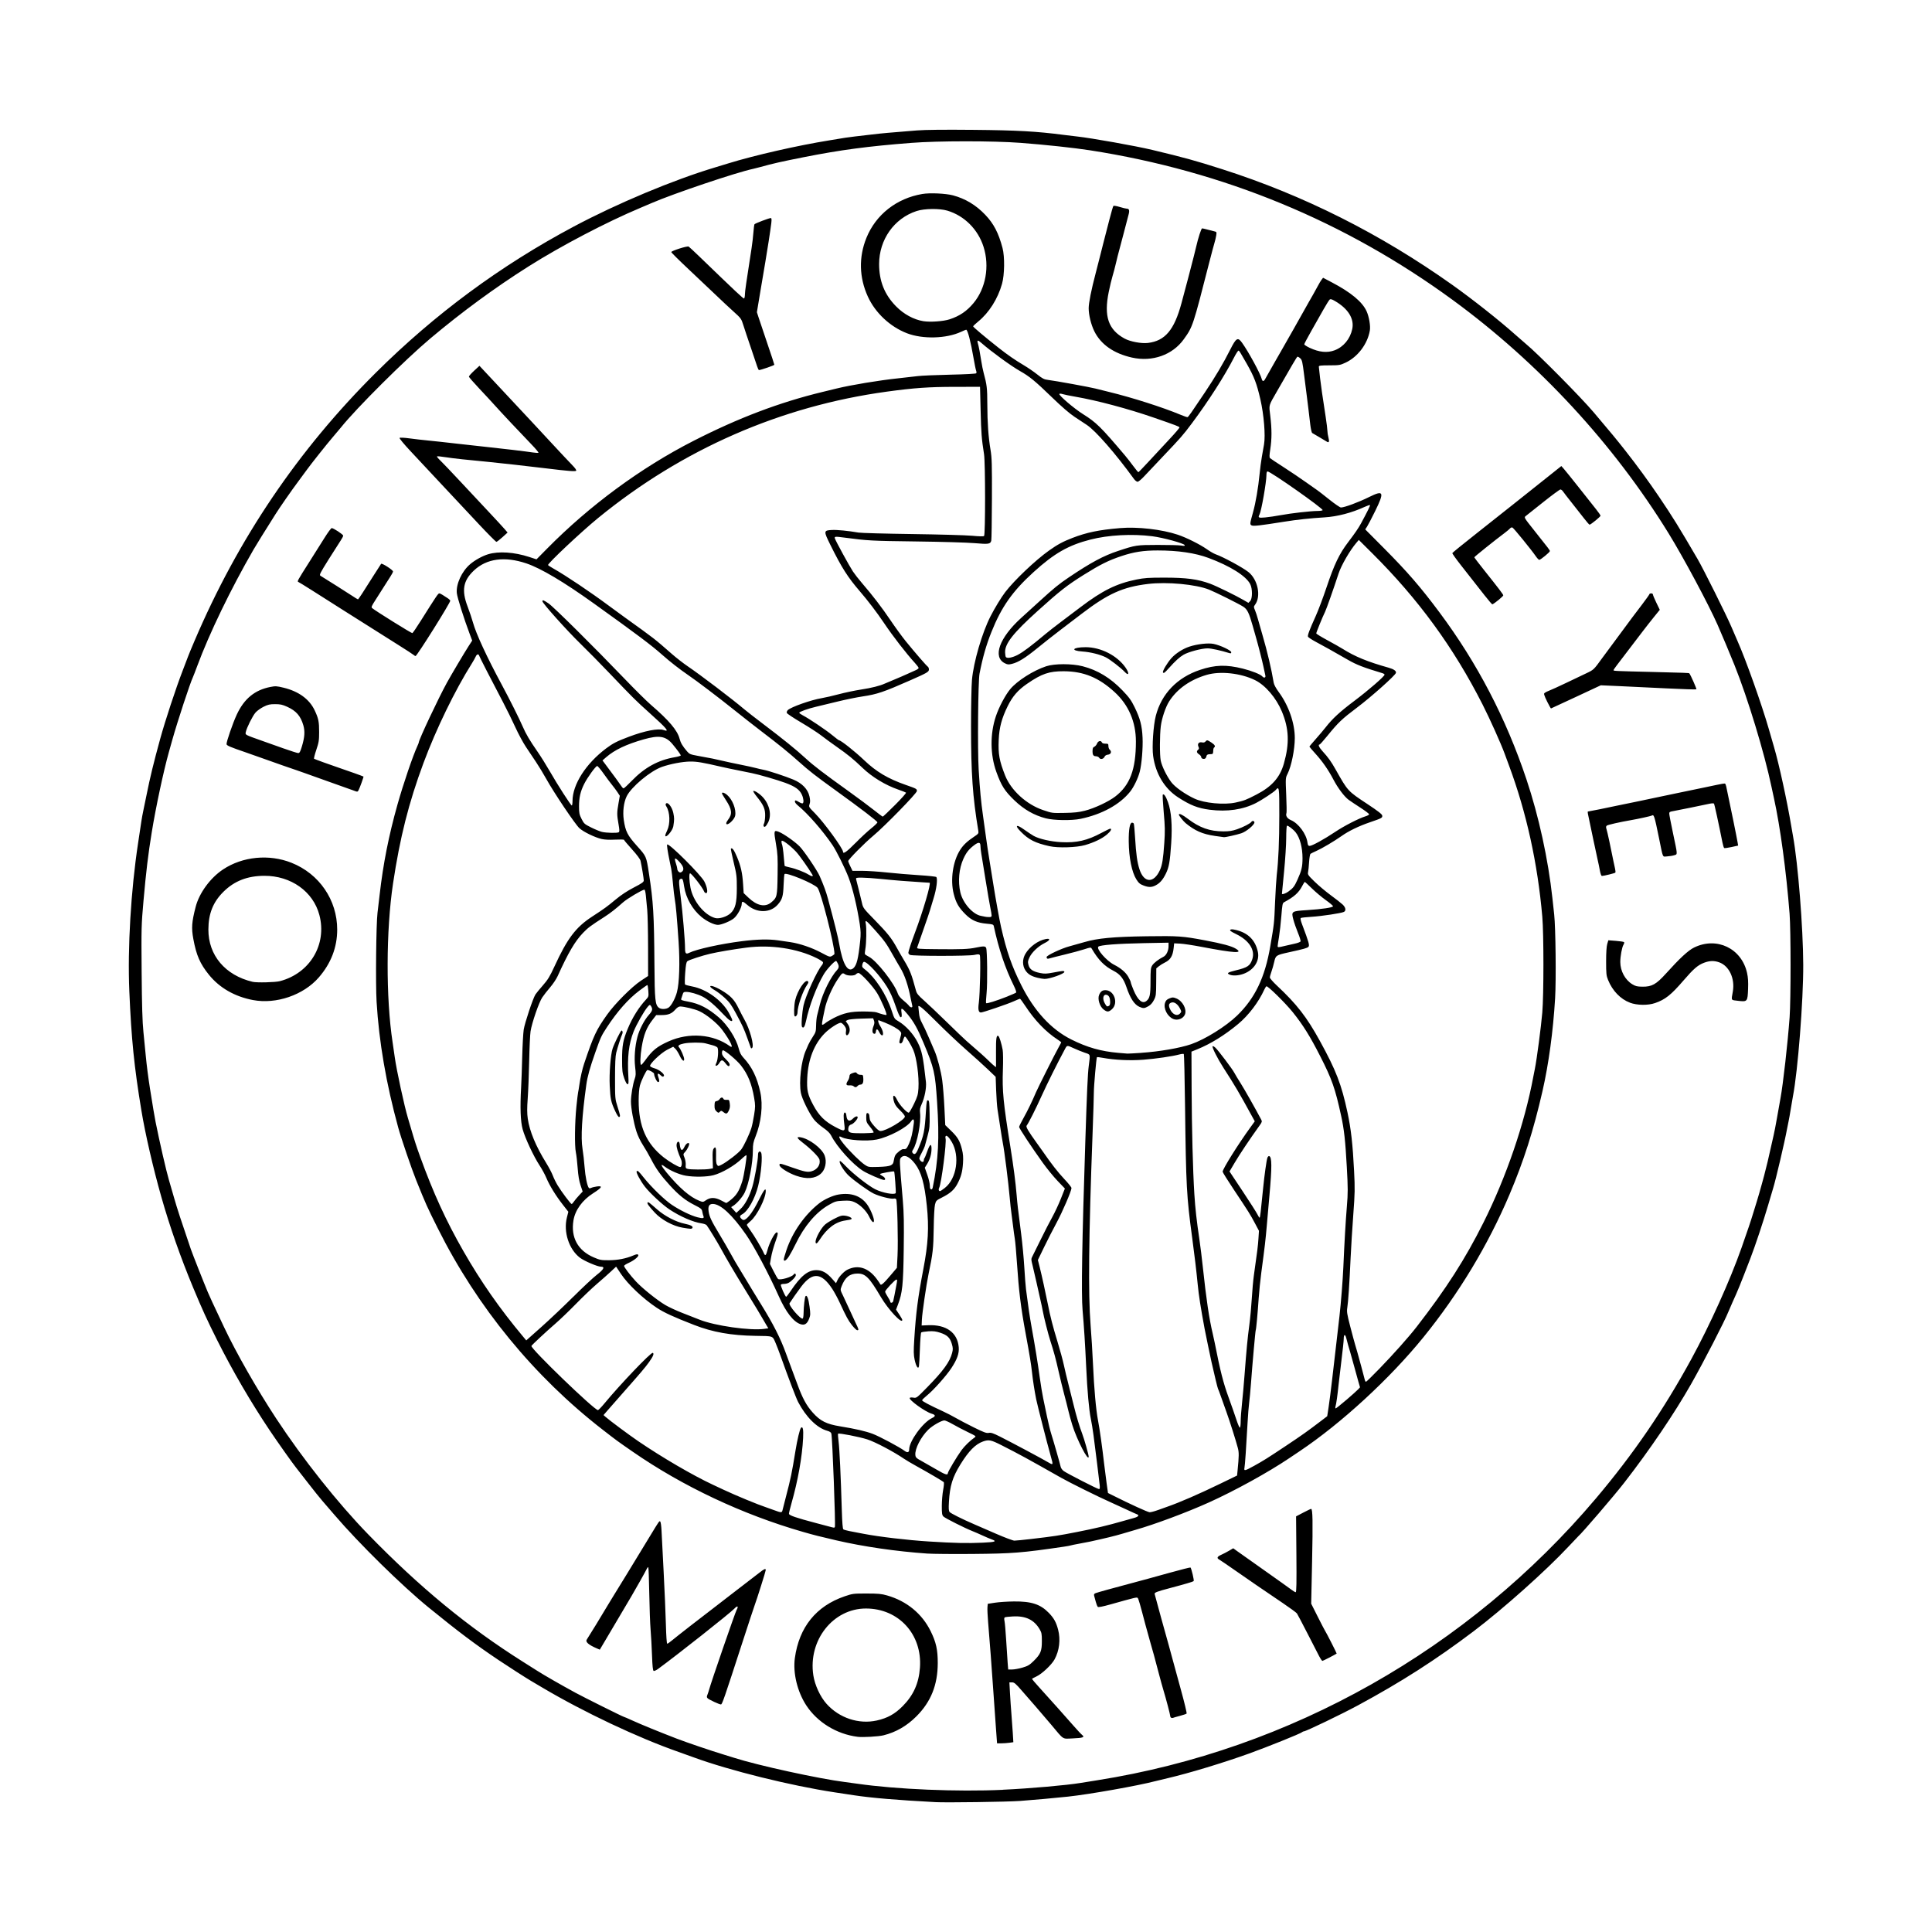 <svg width="1500" height="1500" viewBox="0 0 1500 1500" xmlns="http://www.w3.org/2000/svg">
  <!-- Original SVG transformiert und zentriert -->
  <svg x="100.0" y="100.693" width="1300" height="1298.613" viewBox="0 0 1462.22 1460.66">
    000/svg" viewBox="0 0 1462.22 1460.66">
  <path id="path1575" d="M703.99,1460.48c-33.13-1.77-55.37-3.64-70.5-5.94-3.92-.59-11.68-1.77-17.25-2.61-37.94-5.74-91.7-19.07-122.63-30.41-3.71-1.36-9.79-3.54-13.5-4.84-35.83-12.57-82.49-34.61-118.87-56.14-3.51-2.08-8.23-4.87-10.5-6.21-4.11-2.43-19.92-12.59-27.75-17.84-20.16-13.51-35.16-24.79-61.12-45.93-23.4-19.06-60.9-55.92-82.26-80.87-3.71-4.33-8.51-9.9-10.67-12.38s-7.7-9.39-12.32-15.37c-4.62-5.98-9.34-12.06-10.51-13.5-3.16-3.92-16.23-22.39-23.09-32.62-16.43-24.5-32.4-51.92-45.86-78.75-8.74-17.42-13.09-26.94-20.92-45.75-11.06-26.57-20.47-53.39-27.88-79.5-7.11-25.05-14.03-55.03-17.38-75.37-6.33-38.36-8.75-62.36-10.53-104.27-1.6-37.58,1.38-87.9,7.63-128.98,1.29-8.46,2.61-17.23,2.93-19.5.33-2.27,1.11-6.49,1.73-9.38.63-2.89,1.89-8.96,2.79-13.5,3.05-15.24,6.15-27.99,11.96-49.13,4.31-15.69,13.59-43.84,19.53-59.25,2.15-5.57,4.36-11.37,4.92-12.88.56-1.52,3-7.42,5.44-13.12,38.08-89.28,90.44-166.72,158.45-234.32,51.42-51.12,108.88-93.54,172.8-127.56,37.96-20.21,86.94-40.71,123.38-51.63,3.09-.93,8.16-2.47,11.25-3.43,22.72-7.04,60.9-15.75,88.42-20.17,6.44-1.04,12.72-2.07,13.95-2.3,1.24-.23,4.95-.72,8.25-1.09,3.3-.37,10.22-1.17,15.37-1.79,8.92-1.06,13.86-1.5,39-3.51,7.27-.58,23.68-.75,49.5-.5,38.16.36,55,1.3,78.38,4.35,3.3.43,8.7,1.08,12,1.44,12.68,1.39,51.23,8.27,65.63,11.72,28.16,6.74,37.63,9.35,61.12,16.86,71.22,22.77,138.13,56.41,201,101.06,17.57,12.48,40.97,30.97,54.75,43.27,3.71,3.31,7.93,6.99,9.38,8.17,10.08,8.23,47.89,46.39,59.26,59.81,15.18,17.91,20.02,23.77,27.53,33.33,10.5,13.36,20.48,27.02,29.55,40.43,11.81,17.48,17.12,26.04,33.66,54.37,4.98,8.52,25.39,49.48,29.53,59.26,2.01,4.74,4.41,10.31,5.33,12.37,7.12,15.9,21.29,55.75,27.36,76.94,1.7,5.94,3.74,13,4.53,15.68,4.35,14.78,11.34,46.87,15.05,69,.45,2.68,1.13,6.56,1.5,8.63,4.38,23.91,8.82,79.77,8.94,112.5.11,31.17-4.72,92.93-8.99,114.75-.4,2.06-1.27,7.13-1.92,11.25-.65,4.12-1.53,9.02-1.94,10.87-.42,1.86-1.03,4.89-1.36,6.75-1.77,9.95-9.81,44.24-12.05,51.38-.39,1.24-2.39,7.99-4.45,15-4.14,14.11-11.19,35.27-15.39,46.17-8.91,23.13-11.16,28.67-15.55,38.2-1.23,2.68-2.89,6.52-3.69,8.52-3.38,8.51-21.58,43.8-32.53,63.1-14.68,25.86-36.13,57.51-58.43,86.23-8.87,11.42-37.22,44.46-40.25,46.89-.26.21-4.08,4.24-8.49,8.96-19.63,21-57.18,54.5-82.86,73.92-32.92,24.89-63.26,44.33-100.97,64.68-14.47,7.81-45.41,22.69-47.17,22.69-.5,0-1.23.33-1.64.74-1.17,1.17-30.81,13.11-46.44,18.71-23.16,8.29-52.04,17.04-70.8,21.43-4.38,1.03-9.14,2.17-10.58,2.55-15.84,4.13-57.5,11.52-76.5,13.57-11.1,1.2-30.58,2.95-42,3.78-11.29.82-64.42,1.56-74.25,1.03h0ZM763.2,1449.69c23.47-1.07,55.83-3.91,68.28-5.99,2.27-.38,8.68-1.41,14.25-2.29,168.72-26.67,324.26-114.57,435.41-246.05,32.67-38.64,59.13-77.29,83.41-121.8,16.24-29.77,33.81-68.72,43.76-96.99,5.62-15.97,8.17-23.54,10.39-30.89,1.31-4.33,2.66-8.72,3.01-9.75.66-1.99,3.36-11.37,4.54-15.75.39-1.44,1.21-4.48,1.84-6.75,1.55-5.66,4.48-17.89,6-25.12.7-3.3,1.73-7.86,2.29-10.12.56-2.27,1.91-9.19,2.98-15.37s2.43-13.78,3-16.87c2.32-12.54,6.35-48.28,8-70.87,1.11-15.27,1.09-76.05-.03-90.37-2.91-37.18-8.15-75.86-13.64-100.87-.82-3.71-1.8-8.27-2.19-10.13-6.25-29.77-20.6-76.98-32.24-106.05-3.71-9.26-11.25-27.23-14.83-35.32-8-18.08-29.63-58.48-42.56-79.5-48.27-78.46-113.66-149.2-188.63-204.07-93.95-68.76-200.2-112.61-316.87-130.78-13.96-2.17-38.92-4.85-60.75-6.51-23.61-1.8-72.09-1.79-95.25.03-38.26,2.99-61.81,6.13-94.12,12.53-19.45,3.85-27.13,5.59-37.87,8.59-2.06.57-4.76,1.26-6,1.52-14.71,3.1-69.58,21.59-88.88,29.95-2.27.98-6.66,2.85-9.75,4.15-29.52,12.39-69.14,33.13-97.5,51.04-29.29,18.5-58.09,39.62-85.84,62.94-22.3,18.75-64.64,60.9-78.21,77.87-1.54,1.93-4.86,5.87-7.37,8.75-4.23,4.86-19.6,24.21-22.11,27.83-.6.87-3.97,5.43-7.47,10.13-6.03,8.07-16.12,22.58-20.25,29.11-9.15,14.48-16.77,26.75-19.11,30.81-19.79,34.26-38.6,73.18-49.13,101.62-1.68,4.54-3.38,8.93-3.77,9.75-2.46,5.12-13.57,38.94-18,54.75-.92,3.3-2.29,8.19-3.05,10.87-4.63,16.5-11.27,47.58-14.89,69.75-3.14,19.2-4.94,34.2-7.22,59.93-1.87,21.19-1.94,23.63-1.62,62.25.24,29.64.65,43.35,1.55,52.2.67,6.6,1.59,15.88,2.03,20.63.78,8.34,2.22,19.58,3.7,28.88,2.49,15.72,3.99,24.65,4.91,29.25,3.38,16.96,9.35,42.96,11.64,50.62.8,2.68,2.85,9.77,4.56,15.75,2.64,9.22,5.64,18.44,14.56,44.62,1.33,3.91,11.51,29.68,14.81,37.5,1.76,4.17,3.77,8.5,14.27,30.75,10.44,22.13,28.76,54.23,45.37,79.5,23.31,35.48,53.92,74.04,80.34,101.21,45.1,46.38,87.1,80.97,135.06,111.25,5.57,3.51,11.31,7.14,12.75,8.06,6.36,4.04,19.76,11.73,33.38,19.16,7.3,3.98,41.4,20.96,42.09,20.96.27,0,3.75,1.49,7.72,3.31,7.23,3.31,22.1,9.4,38.31,15.67,8.58,3.32,30.52,10.77,41.25,14.01,3.09.93,7.12,2.18,8.95,2.77,20.81,6.69,74.05,18.33,97.17,21.25,2.89.36,7.61,1,10.5,1.42,34.22,4.94,87.08,7.16,127.09,5.34h0ZM757.36,1397.36c-.48-6.5-1.55-21.6-2.37-33.56-1.52-22.09-3.11-43.13-4.59-60.75-.45-5.36-.7-11.1-.55-12.74l.26-2.99,6.38-.98c3.51-.54,10.93-1.02,16.5-1.08,15.29-.15,23.15,2.44,30.49,10.04,4.42,4.58,6.4,8.17,8.08,14.65,2.23,8.62,1.08,18.19-3.11,25.9-2.59,4.76-11.07,12.73-15.91,14.95-2.09.96-3.8,1.92-3.8,2.13s2.75,3.42,6.11,7.13c11.58,12.79,23.54,26.17,29.77,33.32,3.44,3.94,6.98,7.74,7.88,8.44,2.57,2.01.85,2.66-8.09,3.03-9.54.4-7.37,1.78-19.07-12.17-3.97-4.74-9.93-11.7-13.23-15.46s-8.82-10.09-12.27-14.07c-5.36-6.19-6.6-7.23-8.55-7.23h-2.29l.53,9.56c.29,5.26.84,13.27,1.22,17.81.38,4.54.92,11.99,1.2,16.57l.5,8.32-3.59.49c-1.97.27-5.17.49-7.11.49h-3.52l-.87-11.81ZM780.43,1343.03c4.75-1.41,6.19-2.26,9.79-5.81,6.05-5.98,7.14-8.62,7.14-17.29,0-6.37-.21-7.48-2-10.5-4.83-8.16-12.05-11.63-23.14-11.1-3.51.16-6.77.54-7.23.82-.57.35-.65,1.44-.23,3.34.34,1.55.98,9.06,1.44,16.69s1.03,16.49,1.29,19.69l.47,5.81h3.45c1.9,0,5.96-.74,9.03-1.65h0ZM636.49,1403.46c-18.3-2.29-35.23-12.67-44.9-27.5-7.79-11.96-11.72-28.24-9.94-41.23,3.7-27,18.59-45.46,43.51-53.96,6.96-2.37,7.59-2.45,19.2-2.44,10.14.01,12.91.27,17.85,1.69,17.14,4.9,30.56,15.93,38.1,31.32,4.7,9.58,6.15,16.14,6.13,27.72-.03,19.08-5.95,33.85-18.64,46.54-8.44,8.44-17.87,13.87-28.81,16.58-4.33,1.07-18.01,1.86-22.5,1.29ZM653.21,1389.22c9.33-2.07,15.85-5.69,22.66-12.59,9.39-9.5,14.03-19.89,15.02-33.56,2.09-29.04-18.56-51.65-47.17-51.65s-50.61,27.65-45.94,58.3c1.31,8.59,6.04,18.81,11.57,24.97,11.11,12.38,28.13,18.02,43.87,14.53ZM910.43,1386.88c-.52-.18-.94-.82-.94-1.41,0-1.2-3.69-15.26-6.01-22.88-.83-2.73-2.51-8.8-3.74-13.5-3.5-13.44-5.92-22.3-7.86-28.79-.98-3.3-2.8-9.88-4.05-14.62-4.83-18.43-6.09-22.79-6.8-23.5-.75-.75-1.88-.48-23.62,5.62-7.21,2.02-10.68,2.69-11.22,2.15-.43-.43-1.21-2.38-1.73-4.34s-1.17-4.31-1.42-5.23c-.36-1.29-.07-1.83,1.29-2.39,1.51-.62,15.67-4.54,32.89-9.11,9.35-2.48,13.96-3.74,31.71-8.67,9.83-2.73,18.03-4.8,18.22-4.6.85.85,3.33,11.35,2.79,11.84-.69.62-7.38,2.61-20.1,5.97-12.01,3.17-14.31,4.05-13.98,5.33,1.27,5,9.74,35.78,12.16,44.2.77,2.69,2.24,8.09,3.27,12,1.02,3.91,4.38,16.22,7.47,27.35,3.08,11.14,5.33,20.53,5,20.88-.34.34-3.02,1.26-5.97,2.03s-5.6,1.54-5.9,1.71c-.3.17-.96.15-1.48-.03h0ZM511.05,1372.89c-6.52-3.12-6.83-3.44-5.75-6.16.48-1.2,1.13-3.2,1.46-4.43,1.63-6.17,22.66-67.12,23.98-69.51,1.97-3.54.86-4.24-1.95-1.24-3.6,3.85-49.68,40.27-66.55,52.61-1.59,1.16-3.33,1.95-3.87,1.74-.72-.28-1.1-3.83-1.46-13.74-.27-7.35-.83-17.42-1.25-22.37-.42-4.95-.94-19.21-1.15-31.69-.21-12.48-.6-22.73-.87-22.79-.27-.06-.72.37-1.01.94-1.9,3.78-9.15,16.7-13.62,24.29-6.48,11-18.06,30.58-23.6,39.91l-4.1,6.91-2.35-1q-11.15-4.75-9.03-7.82c1.45-2.08,14.36-23.2,18.64-30.5,1.69-2.89,3.95-6.6,5.03-8.25,1.7-2.61,17.74-28.86,31.63-51.75,8.11-13.37,8.09-13.34,8.89-12.55.41.41.9,3.91,1.09,7.77.18,3.86,1.02,20.19,1.86,36.27s1.72,36.76,1.96,45.94c.26,9.94.73,16.69,1.16,16.69.4,0,2.29-1.31,4.2-2.91,4.1-3.43,25.7-20.25,37.67-29.34,4.62-3.51,10.51-8.06,13.1-10.12s8.5-6.62,13.14-10.12c4.64-3.51,10.23-7.81,12.43-9.56,4.1-3.27,5.51-3.86,5.51-2.29,0,1-7.59,25.07-9.77,30.98-.76,2.06-5.49,16.41-10.51,31.88-16.07,49.53-17.74,54.37-18.82,54.51-.57.07-3.31-.96-6.09-2.29h0ZM1039.41,1332.86c-1.23-2.37-5.86-11.4-10.31-20.06-4.44-8.66-8.49-16.35-8.99-17.07-.5-.73-6.01-4.78-12.26-9-18.72-12.66-28.29-19.22-41.53-28.46-6.92-4.83-13.26-9.15-14.09-9.59-2.34-1.25-1.79-2.59,1.68-4.12,1.75-.77,4.85-2.38,6.88-3.57l3.69-2.17,2.91,2.12c1.6,1.16,12.43,8.83,24.06,17.04,11.63,8.21,22.4,15.88,23.92,17.06s3.17,2.14,3.66,2.14c.67,0,.82-7.95.61-33.11l-.28-33.11,6.25-3.27c3.44-1.8,6.53-3.27,6.88-3.27,1.39,0,1.59,11.02.85,46.08l-.78,36.71,5.68,11.29c3.13,6.21,5.94,11.63,6.25,12.04.89,1.18,10.54,20.1,10.32,20.24-1.77,1.17-11.94,6.39-12.46,6.39-.39,0-1.71-1.94-2.94-4.31ZM697.24,1243.44c-27.17-1.89-55.74-6.05-79.5-11.56-14.6-3.38-19.31-4.58-28.88-7.33-52.87-15.19-105.06-39.77-148.87-70.11-13.76-9.53-13.23-9.14-25.83-18.9-60.26-46.68-109.9-107.26-144.28-176.05-9.63-19.27-10.29-20.73-18.94-42.18-4-9.92-13.13-36.66-15.66-45.88-10.51-38.32-16.82-75.01-18.89-109.88-.93-15.55-.39-67.89.8-77.62.38-3.09,1.21-10.18,1.85-15.75,3.14-27.37,7.93-51.58,15.57-78.75,5.07-18.02,13.49-42.74,17.54-51.49.6-1.3,1.09-2.56,1.09-2.81,0-2.31,16.99-38.4,24.57-52.21,3.77-6.86,15.4-26.47,19.04-32.08l3.04-4.7-2.19-5.8c-4.92-13.01-10.83-31.74-11.23-35.61-.81-7.86,4.3-19.01,11.55-25.22,4.21-3.61,10.68-7.2,15.75-8.74,9.21-2.81,22.78-1.91,35.93,2.36l6.35,2.07,9.21-9.33c37.32-37.82,82.05-70.73,127.99-94.18,39.18-20,74.96-33.57,112.5-42.66,4.33-1.05,9.9-2.4,12.37-3.01,12.52-3.08,37.49-7.21,54-8.93,6.19-.65,13.78-1.51,16.87-1.91,3.09-.41,15.75-.96,28.12-1.23,13.74-.3,22.69-.79,22.99-1.25.27-.42.2-1.46-.15-2.33-.35-.86-1.36-5.79-2.24-10.94-2.45-14.37-5.15-24.75-6.45-24.75-.28,0-2.23.81-4.33,1.79-12.91,6.04-33.64,6.6-47.41,1.28-14.71-5.69-27.64-17.82-34.11-32.01-7.62-16.72-8.05-34.5-1.24-51.3,8.24-20.31,26.33-34.51,48.83-38.31,6.57-1.11,20.34-.49,26.73,1.21,10.81,2.88,20.05,8.43,28.18,16.95,7.44,7.8,11.63,15.86,15.1,29.02,2.01,7.62,1.8,23.36-.42,31.25-3.68,13.12-11.35,25.26-20.87,33.01-2.4,1.96-4.37,3.84-4.37,4.18,0,.63,10.64,9.59,22.25,18.73,7.97,6.27,14.39,10.71,22.24,15.36,3.43,2.03,8.64,5.61,11.58,7.95,4.61,3.67,5.91,4.33,9.51,4.75,5.82.68,36.3,6.23,41.29,7.52,2.27.59,7.67,1.93,12,2.99,20.14,4.91,46.59,13.35,62.19,19.86,3.06,1.28,5.84,2.23,6.18,2.11.76-.26,3.33-3.91,15.14-21.58,9.27-13.86,16.15-25.48,22.19-37.5,5.16-10.25,6.58-11.05,10.32-5.81,5.71,7.99,15.96,26.86,17.14,31.58.57,2.26,1.8,2.28,2.97.05.42-.79,2.41-4.31,4.43-7.82,2.02-3.51,4.22-7.39,4.9-8.63s2.61-4.61,4.31-7.5c2.63-4.47,18.41-32.36,24.4-43.13,1.03-1.86,2.86-5.06,4.07-7.13,1.2-2.06,3.02-5.35,4.04-7.32,1.02-1.96,2.44-4.32,3.15-5.25l1.3-1.68,7.7,4.05c16.62,8.74,26.53,16.96,30.27,25.14,2.18,4.76,3.56,12.84,2.87,16.86-1.99,11.75-10.53,23.08-21.17,28.06-4.77,2.23-5.5,2.36-14.21,2.37-7.66.02-9.19.21-9.18,1.14,0,.62.5,5.18,1.11,10.13,1.07,8.7,1.67,12.87,4.88,33.8.83,5.39,1.5,10.87,1.5,12.18s.4,3.89.9,5.74c.99,3.7.46,4.96-1.5,3.6-.7-.49-3.64-2.24-6.53-3.9s-5.65-3.28-6.14-3.6c-.49-.32-1.25-3.62-1.69-7.33s-1.16-9.77-1.6-13.49c-.44-3.71-1.09-8.94-1.45-11.63-.36-2.68-1.39-10.78-2.29-18-1.48-11.9-1.8-13.28-3.47-14.82-1.01-.93-2.13-1.52-2.47-1.31-.58.36-5.18,8.15-17.58,29.81-7.82,13.65-7.27,11.69-6.05,21.96,1.37,11.48,1.37,19.91,0,28.86-.85,5.58-.89,7.3-.17,7.95.5.46,5.8,3.98,11.79,7.83s14.69,9.72,19.36,13.05,9.25,6.55,10.18,7.17c.93.62,5.6,4.25,10.37,8.06,4.77,3.82,9.34,6.94,10.15,6.94,3.11,0,15.34-4.54,24.65-9.15,12.72-6.3,13.49-4.49,5.24,12.29-3.11,6.31-6.33,12.49-7.16,13.73l-1.51,2.25,16.4,16.5c20.41,20.53,31.94,33.85,48.34,55.85,33.1,44.38,58.15,92.45,76.04,145.9,10.79,32.23,18.98,69.74,22.69,103.87.43,3.92,1.12,10.33,1.55,14.25,1.26,11.5,1.76,57.15.8,73.12-1.72,28.78-5.62,57.44-11.01,81-7.91,34.57-16.34,60.97-28.88,90.53-18.71,44.08-44.3,86.49-75.05,124.41-29.37,36.21-71.73,75.21-108.27,99.66-3.3,2.21-7.35,4.93-9,6.04-18.35,12.37-47.63,28.49-70.26,38.69-19.4,8.74-47.14,19.08-63.99,23.87-2.47.7-7.71,2.24-11.62,3.42-6.08,1.83-15.38,4.09-28.12,6.85-1.65.36-5.87,1.17-9.38,1.8-3.51.63-6.85,1.32-7.42,1.53-.58.21-3.28.71-6,1.11-36.45,5.37-44.89,6.04-79.95,6.34-16.91.14-34.63-.01-39.37-.34h0ZM745.82,1233.93c10.95-.5,12.65-1.15,7.62-2.91-1.42-.5-4.95-2-7.83-3.33-2.89-1.33-6.92-3.08-8.96-3.89-6.7-2.65-23.79-11.24-25.24-12.7-1.22-1.22-1.43-2.56-1.43-9.22,0-4.29.53-10.58,1.17-13.98.71-3.72.9-6.46.49-6.87-.86-.86-13.94-8.53-23.79-13.95-4.12-2.27-8.98-5.14-10.78-6.37-9.09-6.22-25.31-14.79-32.18-16.98-7.08-2.27-24.77-5.71-25.51-4.96-.2.2,0,3.33.47,6.95.82,6.43,1.89,29.22,2.82,60.37.31,10.24.76,15.76,1.32,16.2.47.36,2.88,1.05,5.36,1.53,2.47.48,7.9,1.52,12.07,2.32,13.91,2.68,38.59,5.59,57.31,6.76,22.58,1.41,33.46,1.65,47.09,1.03h0ZM788.36,1230.66c20.15-2.36,23.06-2.81,39.75-6.08,15.7-3.08,26.93-5.75,39.75-9.44,3.71-1.07,8.25-2.35,10.09-2.84,3.62-.97,4.72-2.33,2.54-3.12-.76-.27-4.92-2.16-9.25-4.2-4.33-2.04-10.76-4.98-14.28-6.54-10.31-4.57-35-16.8-42.72-21.17-30.75-17.39-35.81-20.16-51.93-28.36-9.33-4.75-11.25-5.14-16.31-3.36-6.63,2.34-12.53,8.32-19.74,20-6.94,11.24-9.24,18.72-10.05,32.67-.35,5.97-.21,7.94.6,8.93,1,1.21,11.19,6.29,21.67,10.8,2.68,1.15,11.12,4.82,18.75,8.14s14.89,6.05,16.12,6.06c1.24,0,7.99-.66,15-1.48ZM616.59,1220.21c.73-1.18-2.16-78.12-3.06-81.52-.3-1.13-1.44-1.89-3.8-2.55-8.82-2.47-18.33-11.92-25.24-25.09-1.72-3.28-8.5-21.09-15.56-40.88-1.25-3.51-3-8.06-3.89-10.12-3.03-7.01-1.61-6.48-17.92-6.74-21.07-.33-37.13-3.18-53.29-9.46-18.18-7.06-26.44-10.86-32.86-15.12-11.86-7.87-25.14-20.44-31.16-29.49l-4.25-6.38-4.63,4.34c-2.55,2.39-7.99,7.21-12.1,10.72-4.11,3.5-12.36,11.37-18.34,17.49s-14.08,13.88-17.99,17.25c-7.79,6.72-20.49,18.55-20.89,19.46-.96,2.17,54.86,56.02,58.09,56.05.46,0,2.99-2.6,5.62-5.79,13.81-16.72,40.6-44.78,42.22-44.21,1.4.49.44,2.94-3.14,7.97-3.38,4.74-6.92,8.91-24.03,28.29-4.67,5.29-10.14,11.52-12.15,13.84l-3.65,4.22,1.65,1.48c3.36,3.01,20.67,15.89,28.65,21.32,21.04,14.32,47.72,29.89,65.25,38.06,2.47,1.15,6.69,3.13,9.38,4.39,10.37,4.88,30.26,13.1,36.75,15.19,1.03.33,4.24,1.48,7.12,2.55,6.55,2.42,6.99,2.42,7.56-.12.25-1.13,1.56-6.28,2.92-11.44,4.16-15.86,5.28-21.24,8.32-40.13,1.58-9.79,3.82-19.17,4.84-20.18,1.61-1.61,2.24,1.41,1.86,8.93-.83,16.51-4.56,37.41-10.19,57.11-1.2,4.19-2.17,8.24-2.17,9,0,1.44,6.11,3.54,24,8.25,3.92,1.03,8.81,2.33,10.88,2.88,4.73,1.27,4.7,1.27,5.23.42h0ZM898.62,1205.5c2.89-1.06,6.68-2.42,8.44-3.03,10.68-3.7,27.65-11.08,46.42-20.2l14.36-6.97.43-4.38c1.26-12.84,1.29-15.73.22-19.75-1.88-7.05-7.02-23.27-9.86-31.13-1.49-4.12-3.69-10.29-4.88-13.7-1.19-3.41-2.36-6.5-2.59-6.87-.35-.56-3.19-12.26-5.66-23.31-.96-4.28-5.38-25.63-5.99-28.88-3.42-18.39-5.14-29.41-6.03-38.62-1.14-11.76-2.8-25.77-4.84-40.88-4.94-36.63-5.37-44.56-6.25-115.27-.31-24.62-.79-45-1.08-45.29s-1.96-.14-3.73.33c-6.41,1.71-20.71,3.8-31.71,4.64-11.61.88-24.94.25-35.4-1.67-2.59-.48-4.84-.73-5-.55-.56.64-2.73,25.24-2.71,30.69.01,3.09-.49,19.29-1.12,36-3.37,89.76-3.89,140.31-1.73,167.25.71,8.87,1.65,24.06,2.08,33.75.99,22.15,2.58,39.92,4.45,49.75,1.46,7.65,3.66,23.3,5.34,38,.5,4.33,1.45,11.76,2.11,16.5l1.21,8.63,4.12,2.07c15.01,7.55,30.66,14.7,32.25,14.75,1.03.03,4.24-.81,7.13-1.87h0ZM847.76,1182.86c-.49-4.78-3.56-29.56-5.32-42.94-.63-4.74-1.68-11.16-2.33-14.25-1.58-7.46-3.07-24.14-4.07-45.75-.89-19.18-1.9-35.08-3.13-49.12-1.21-13.94-.47-59.46,2.4-147.37,1.45-44.46,2.1-58.81,2.97-65.62,1.4-11,1.68-10.01-3.41-11.74-2.47-.84-6.94-2.65-9.93-4.03-5.62-2.59-5.56-2.6-7.37.76-6.63,12.33-15.62,30.36-20.2,40.5-5.38,11.9-11.62,24.29-13.31,26.43-.82,1.04,1.35,4.77,8.79,15.09,2.48,3.45,5.02,7,5.64,7.89,7.18,10.41,12.91,17.75,18.28,23.45,3.56,3.77,6.47,7.4,6.47,8.05,0,2.51-7.86,20.8-13.09,30.46-3.02,5.57-7.91,15.14-10.87,21.26l-5.39,11.14,1.55,6.11c1.7,6.69,5.38,23.39,7.18,32.56,2.12,10.79,4.29,19.26,8.35,32.52,2.22,7.27,4.73,16.45,5.57,20.41s2.72,11.85,4.18,17.54c1.46,5.69,3.47,13.71,4.47,17.84,2.23,9.19,5.1,18.75,7.43,24.81,1.71,4.44,5.62,18.25,5.62,19.86,0,5.26-10.32-14.66-14.31-27.61-1.22-3.97-2.78-9.6-3.45-12.52s-2.31-9.35-3.63-14.3c-1.32-4.95-3.5-13.89-4.85-19.88-2.5-11.12-4.18-17.35-7.2-26.62-1.87-5.75-5.86-21.5-6.65-26.25-.28-1.65-1.28-6.38-2.24-10.5s-2.48-10.87-3.37-15c-.9-4.12-2.32-10.27-3.15-13.65-1.52-6.13-1.52-6.16-.04-9,.81-1.57,4.04-8.08,7.16-14.47s7.55-15,9.84-19.12c2.28-4.12,5.72-11.46,7.63-16.31l3.49-8.82-6.29-6.57c-3.46-3.61-9.32-10.78-13.02-15.94-9.63-13.42-20.65-30.1-20.65-31.27,0-.55,1.68-3.97,3.72-7.6,3.51-6.22,7.76-14.99,10.98-22.61,1.76-4.16,16.88-34.22,19.87-39.47,1.2-2.11,2.18-4.01,2.18-4.21s-1.43-1.31-3.19-2.45c-10.28-6.71-19.92-16.74-28.25-29.44-2.23-3.4-4.3-6.18-4.58-6.18s-2.76,1.02-5.5,2.26c-5.36,2.43-26.83,9.74-28.6,9.74-2.08,0-2.65-2.58-1.84-8.37,1.06-7.69,1.74-40.51.86-41.78-.58-.83-1.44-.86-4.74-.14-5.1,1.12-54.15,1.1-56.24-.02-.78-.42-1.41-1.24-1.41-1.84,0-1.2,2.63-9.21,5.66-17.24,7.12-18.85,14.37-43.55,12.9-43.92-.1-.03-3.06-.21-6.56-.41-10.63-.61-24.53-1.72-36-2.9-5.98-.61-13.36-1.12-16.4-1.13-5.35-.02-5.51.04-5.14,1.67.21.93,1.21,4.89,2.22,8.81s2.27,9.15,2.82,11.63c.95,4.35,1.33,4.85,11.25,15,11.03,11.28,14.6,15.77,19.12,24,1.58,2.89,4.35,7.7,6.15,10.7,5.54,9.25,6.69,12.17,10.66,26.91.67,2.5,2.06,4.2,7.02,8.58,3.4,3.01,12.42,11.57,20.05,19.02,7.63,7.46,15.23,14.73,16.89,16.17,12.54,10.86,15.62,13.62,20.42,18.29,2.99,2.91,5.47,4.96,5.51,4.56.04-.4.03-6.3-.02-13.11-.09-11.86.37-15,2.04-13.97.88.54,2.77,6.61,3.78,12.09.38,2.06.47,9.83.2,17.25-.68,18.64.31,28.76,6.61,68,2.66,16.56,4.45,30.38,5.38,41.5.73,8.71.98,10.87,3.97,34.13,1.04,8.04,2.26,21.04,2.72,28.88s1.14,16.61,1.51,19.5c1.97,15.36,3.18,23.51,4.89,33,3.11,17.25,5.43,31.56,7.1,43.87.87,6.39,2.24,14.66,3.04,18.38.8,3.71,2.32,10.97,3.37,16.12s2.71,11.91,3.7,15c2.01,6.29,7.52,25.53,8.2,28.64.24,1.11,1.46,2.74,2.71,3.63,3.07,2.18,29.34,15.64,30.65,15.69.82.04.95-.87.6-4.27h0ZM715.24,1173.28c0-1.31,7.93-14.65,12.03-20.23,2.61-3.56,7.57-8.37,11.25-10.91,1.64-1.13,1.49-1.25-5.74-4.74-4.08-1.97-10.02-5.07-13.19-6.9-3.18-1.83-6.49-3.32-7.35-3.32-2.53,0-10.55,4.6-14.05,8.05-6.55,6.47-11.82,16.77-11.31,22.1.21,2.22.8,2.78,5.86,5.54,3.09,1.69,8.83,4.97,12.75,7.28,7.34,4.33,9.75,5.11,9.75,3.13h0ZM982.24,1167.1c8.98-5.01,11.87-6.82,28.05-17.59,14.03-9.34,19.32-13.09,30.65-21.74l5.61-4.28,1.19-7.72c.66-4.25,2.05-15.15,3.1-24.22,1.05-9.07,2.75-23.76,3.78-32.62s2.22-19.16,2.64-22.88c1.28-11.25,2.9-31.65,3.36-42.38.94-21.81,1.99-39.97,3.07-53.1,1.02-12.31,1.01-15.9-.04-34.88-1.26-22.84-2.35-32.66-4.91-44.4-5.28-24.21-7.98-31.9-18.27-52.13-8.86-17.41-15.08-27.39-24.03-38.51-6.5-8.08-21.93-23.24-22.99-22.59-.4.25-1.22,1.53-1.82,2.84-5.02,11.04-13.74,22.5-22.89,30.11-11.71,9.73-24,17.34-35.67,22.06l-5.07,2.05.13,32.58c.14,34.12,1.11,71.5,2.39,91.83.79,12.54,2,23.36,4.44,39.75.8,5.36,2.15,16.33,3.01,24.38,2.95,27.65,5.5,44.82,8.6,57.75.54,2.27,1.35,5.98,1.8,8.25,4.79,24.4,7.4,34.66,12.11,47.56,2.42,6.63,5.47,15.35,6.78,19.37,1.31,4.02,2.68,7.12,3.05,6.89.37-.23.67-2.67.67-5.43,0-2.76.51-9.74,1.14-15.52s1.63-17.08,2.24-25.12c1.7-22.4,2.58-31.65,4.16-43.5.8-5.98,1.77-16.47,2.17-23.3.4-6.83,1.22-15.95,1.83-20.25,3.06-21.58,3.55-25.53,3.97-31.9l.45-6.88-3.48-6.54c-4.14-7.79-5.42-9.83-18.3-29.15-5.47-8.2-9.94-15.36-9.94-15.92,0-2.35,13.54-23.98,24.33-38.85l3.74-5.15-1.9-3.47c-12.2-22.29-15.11-27.22-25.66-43.6-4.96-7.69-10.01-17.75-9.28-18.48.29-.29,1.41.29,2.48,1.29,2.54,2.36,14.88,18.71,16.5,21.87.69,1.34,3.18,5.48,5.53,9.19,3.46,5.46,12.56,21.54,17.9,31.61.93,1.75.81,2.19-1.43,5.31-8.5,11.83-17.38,25.12-21.85,32.7l-4.35,7.37,11.55,17.38c6.35,9.56,12.15,18.65,12.88,20.2.74,1.55,1.56,2.81,1.83,2.81.45,0,1.04-4.89,3.06-25.5,1.13-11.45,3-24.86,3.77-26.87.36-.96,1.06-1.61,1.55-1.45,2.42.81,2.47,9.23.22,34.39-.61,6.77-1.62,18.38-2.26,25.8-1.13,13.2-1.68,17.91-4.85,41.63-.85,6.39-1.88,16.52-2.29,22.5-.89,13.21-2.17,27.06-2.56,27.69-.33.53-2.9,29.28-4.17,46.56-.47,6.39-1.18,13.95-1.57,16.79-.4,2.84-1.04,10.94-1.42,18-1.15,20.96-2.23,36.7-2.69,38.9-.6,2.87.43,2.67,7.94-1.51h0ZM806.47,1163.36c-.25-1.13-1.18-4.59-2.07-7.69-2.33-8.14-11.1-42.46-11.98-46.88-1.53-7.66-2.82-15.97-3.67-23.63-.86-7.71-1.97-14.51-5.6-34.13-4.14-22.38-5.93-36.93-7.56-61.5-.6-9.07-1.44-18.53-1.86-21-.42-2.48-1.09-7.37-1.49-10.87-.4-3.51-1.05-8.57-1.45-11.25-.4-2.68-1.08-8.92-1.51-13.87-1.17-13.34-4.65-40.84-6.01-47.63-.37-1.86-1.39-8.1-2.26-13.88s-1.94-12.69-2.37-15.37c-.43-2.68-.97-10.2-1.21-16.71l-.42-11.83-6.87-6.57c-3.78-3.61-12.25-11.27-18.82-17.02s-18.31-16.81-26.07-24.59c-12.38-12.4-16.35-15.6-15.72-12.68.09.44.34,2.84.55,5.33.26,3.13,1.07,5.77,2.6,8.49,1.22,2.17,3.95,8,6.05,12.95,2.1,4.95,4.28,10.01,4.84,11.25,2.38,5.25,5.68,17.86,6.77,25.87.65,4.74,1.51,15.49,1.91,23.87l.73,15.25,5.15,5c5.8,5.63,7.58,8.69,9.47,16.25.99,3.97,1.21,6.9.88,12-.5,7.69-1.71,12.1-4.99,18.22-2.72,5.08-6.26,8.19-13.35,11.75-4.98,2.5-5.26,2.79-6.11,6.16-.51,2.04-.99,10.7-1.12,20.45-.25,17.95-.73,22.29-4.51,40.23-1.89,8.95-5.57,34.13-5.81,39.69l-.22,5.25,5.62-.24c15.8-.69,25.65,6.37,26.77,19.19.47,5.39-1.37,10.61-6.47,18.33-4.46,6.75-15.68,19.32-21.3,23.84-2.3,1.86-4.2,3.74-4.22,4.19-.04.8,6.4,4.21,18.34,9.71,3.3,1.52,8.28,4.09,11.07,5.72,2.79,1.62,9.85,5.33,15.7,8.23,8.84,4.38,11.04,5.2,13.08,4.81,1.98-.37,3.86.24,9.8,3.23,10.52,5.28,37.85,19.87,42.6,22.75,3.06,1.85,3.64,1.72,3.1-.7h0ZM681.49,1152.48c0-7.19,11.9-23.53,19.91-27.35,3.37-1.61,3.28-2.77-.32-3.84-5.69-1.71-20.14-12.13-19.11-13.79.23-.38,1.66-.47,3.18-.22,2.73.46,2.87.35,12.16-9.13,13.93-14.23,19.7-22.19,21.68-29.92.82-3.18.78-4.34-.26-7.9-1.56-5.37-3.95-7.68-10.02-9.7-3.89-1.29-6.07-1.56-10.48-1.28-3.06.2-5.87.66-6.24,1.03-.37.37-.88,6.75-1.13,14.17s-.63,14.31-.84,15.3c-.63,3.03-2.46.28-3.75-5.62-.95-4.38-1-7.23-.31-18.31,1.4-22.49,3.19-36.32,7.87-60.75,4.28-22.34,5.06-36.38,3.06-55.5-2.03-19.4-4.81-29.37-10.18-36.48-4.93-6.53-9.56-8.61-12.34-5.54-1.47,1.62-1.46,1.94,1.54,37.14.96,11.28,1.13,20.28.82,43.12-.42,30.97-1.16,37.98-5.07,48.21l-1.64,4.29,2.73,4.11c1.5,2.26,2.73,4.45,2.73,4.87,0,4.09-12.19-8.91-18.7-19.94-10.18-17.25-13.49-20.57-20.46-20.54-6.76.03-10.85,3.31-13.83,11.07-1.23,3.2-1.23,3.22,1.24,8.25,1.36,2.77,3.9,8.25,5.65,12.17s4.23,9.29,5.51,11.95c2.66,5.48,2.77,6.05,1.22,6.05-.61,0-2.64-1.94-4.51-4.31-3.37-4.28-4.88-7.06-10.9-20.05-1.72-3.7-4.56-8.93-6.32-11.63-9.38-14.33-17.22-15.04-26.88-2.44-2.8,3.66-8.78,12.16-10.47,14.88-1.1,1.78,9.79,14.44,11.51,13.38.38-.23.7-2.35.73-4.69.05-5.84,1.03-14.21,1.75-14.93,1.22-1.22,2.56,2.31,3.47,9.18.84,6.38.81,7.47-.35,10.52-1.76,4.6-3.97,6.01-7.56,4.82-6.15-2.03-12.68-10.41-18.87-24.2-8.91-19.87-21.6-43.78-28.53-53.77-12.19-17.55-22.43-27.02-29.21-27.02-3.17,0-4.29,2.03-3.62,6.53.71,4.75,2.32,8.15,9.52,20.09,3.48,5.78,7.97,13.54,9.98,17.25s5.34,9.45,7.41,12.75c2.07,3.3,5.34,8.7,7.27,12,1.93,3.3,6.97,11.57,11.2,18.38,10.98,17.67,17.37,30.23,22.15,43.52,2.3,6.38,4.47,12.28,4.84,13.1s2.57,6.73,4.88,13.13c4.66,12.84,8.11,19.25,13.81,25.59,6.49,7.24,11.88,9.93,23.71,11.86,13.55,2.21,22.3,4.23,28.5,6.56,5.9,2.22,23.62,11.67,27.78,14.82,2.57,1.94,4.1,1.46,4.1-1.28h0ZM1063.25,1109.28c4.74-4.06,9.36-8.21,10.28-9.21l1.66-1.82-1.4-4.85c-.77-2.67-2.49-8.9-3.82-13.85s-2.84-10.35-3.35-12c-1.27-4.12-2.47-8.39-3.42-12.21-.95-3.83-2.23-3.5-2.23.59,0,1.6-.86,9.75-1.91,18.1-1.05,8.35-2.23,18.41-2.63,22.35-.88,8.72-1.96,16.33-2.64,18.6-.28.93-.2,1.69.16,1.69s4.54-3.33,9.27-7.39h0ZM1091.77,1082.36c12.89-13.32,25.94-27.97,32.84-36.87,25.94-33.45,42.31-59,58.39-91.1,19.95-39.84,35.92-86.54,43.5-127.22.19-1.03.83-4.24,1.41-7.13,1.71-8.47,5.4-36.54,6.47-49.12,1.31-15.49,1.31-68.61,0-83.62-4.07-46.68-13.86-91.14-29.05-132-1.07-2.89-2.81-7.61-3.87-10.49-3.25-8.87-12.8-30.15-19.2-42.76-25.31-49.89-56.1-92.08-96.5-132.25l-11.61-11.54-2.15,2.52c-5.69,6.68-13.16,19.6-15.55,26.9-4.43,13.55-10.67,31.21-11.82,33.48-1.93,3.81-7.64,17.79-7.64,18.71,0,.4,4.3,3.04,9.56,5.88,5.26,2.84,11.25,6.22,13.31,7.52,10.91,6.87,21.91,11.39,40.31,16.55,4.53,1.27,6.79,2.87,6.41,4.52-.49,2.16-21.44,20.87-33.71,30.11-13.59,10.24-16.67,13.18-26.42,25.19-3.25,4-6.2,7.28-6.56,7.28-1.56,0-.43,2.57,2.57,5.84,4.94,5.41,7.49,8.95,11.41,15.91,10.8,19.13,10.47,18.77,27.85,30.27,9.14,6.05,12.7,8.81,12.87,10,.29,2.01-.24,2.29-10.73,5.88-9.75,3.33-18.53,7.59-24.75,12-6.23,4.42-17.18,10.9-22.13,13.09-2.27,1.01-4.51,2.11-4.99,2.46-.48.35-1.04,3.55-1.26,7.16-.22,3.59-.62,7.56-.89,8.82-.45,2.12-.02,2.75,5.76,8.38,3.44,3.35,9.79,8.69,14.13,11.86s8.97,6.81,10.31,8.08c2.68,2.54,3.17,5.32,1.12,6.41-2.13,1.14-19.39,3.74-28.43,4.3-4.6.28-8.74.74-9.2,1.02-.57.35-.21,2.14,1.14,5.71,5.84,15.43,6.65,18.3,5.47,19.48-1.13,1.13-3.63,1.82-17.54,4.88-10.63,2.33-11.08,2.64-12.34,8.34-.58,2.62-1.67,6.44-2.42,8.5-.75,2.06-1.37,4.33-1.37,5.05s2.78,3.92,6.19,7.11c17.33,16.23,25.97,27.35,37.45,48.22,14.16,25.73,18.92,38.07,24.17,62.63,3.07,14.37,4.56,27.57,5.74,51,.79,15.62.72,19.24-.7,38.25-.87,11.55-1.93,28.76-2.36,38.25-1,22.17-2.06,37.97-2.87,42.93-.56,3.44-.24,5.48,2.56,16.32,1.76,6.81,3.7,13.99,4.29,15.94,1.27,4.13,1.86,6.24,5.33,18.93,1.41,5.16,2.77,10.3,3.02,11.44.25,1.13.75,2.06,1.1,2.06s5.47-4.98,11.35-11.06h0ZM388.21,1019.17c8.06-8.04,17.25-16.65,20.44-19.12,6.21-4.83,7.39-7.13,3.66-7.13-2.98,0-14.56-4.95-18.35-7.84-9.6-7.32-14.54-22.56-11.38-35.08l1.27-5.04-4.87-6.24c-6.14-7.86-11.57-16.69-14.34-23.34-1.18-2.84-3.84-7.73-5.91-10.87-5.18-7.89-12.68-23.93-14.78-31.59-1.9-6.94-2.34-19.01-1.33-36.75.27-4.74.7-16.72.95-26.62.25-9.9.84-20.53,1.3-23.63.86-5.71,8.02-27.22,10.23-30.71.67-1.05,3.58-4.61,6.48-7.91,4.37-4.97,6.1-7.8,10.1-16.5,11.31-24.58,18.66-34.31,32.93-43.6,10.76-7.01,12.94-8.59,20.48-14.87,4.82-4.01,10.14-7.53,15.93-10.53,7.17-3.71,8.69-4.8,8.7-6.19,0-1.65-1.79-12.5-2.84-17.17-.33-1.46-3.16-5.26-7.47-10.02-3.82-4.22-6.94-7.93-6.94-8.25s-3.49-.4-7.76-.19c-5.04.26-9.18.06-11.81-.56-6.05-1.43-15.77-6.16-19.39-9.43-3.6-3.26-22.31-31.08-28.95-43.07-2.4-4.33-6.39-10.91-8.87-14.62-2.48-3.71-6.5-9.73-8.93-13.38-2.44-3.64-6.6-11.38-9.24-17.18-2.65-5.8-7.4-15.48-10.56-21.5-10.76-20.49-20.49-39.44-20.91-40.76-.62-1.95-2.12-1.59-3.14.75-.5,1.13-1.97,3.75-3.27,5.81-14.76,23.42-31.31,57.48-42.28,87-12.92,34.77-20.59,65.16-26.62,105.37-6.13,40.93-6.28,99.97-.34,138.75.6,3.92,1.43,9.66,1.85,12.75,1.48,10.97,8.4,42.93,11.53,53.25.56,1.86,1.76,5.91,2.66,9,3.19,10.96,4.65,15.48,8.01,24.75,11.48,31.69,22.55,55.84,37.77,82.44,15.26,26.66,31.75,50.29,51.95,74.44l2.93,3.51,13.22-11.76c7.27-6.47,19.81-18.34,27.87-26.38h0ZM555.01,1047.2l3.48-.48-1.42-2.34c-.78-1.28-2.08-3.52-2.89-4.96-2.16-3.86-7.21-12.21-16.33-27-8.47-13.73-16.36-27.15-20.78-35.31-2.88-5.32-11.1-18.79-12.49-20.46-.49-.59-2.48-1.29-4.42-1.57-7.35-1.05-18.48-5.87-27.99-12.14-5.97-3.94-17.17-14.32-21.51-19.94-4.01-5.19-7.95-12.58-7.14-13.39.88-.88,1.56-.26,6.32,5.69,6.61,8.27,18.11,19.39,24.39,23.59,7.19,4.81,16.55,9.36,22.31,10.86,4.75,1.23,6.12.98,5.29-.96-.29-.68-.74-2.42-1-3.86-.43-2.41-1-2.9-7.1-6-7.84-3.99-13.51-8.55-21.44-17.25-7.77-8.53-11.85-14.23-16.16-22.58-1.98-3.83-5.23-9.47-7.23-12.53-2.1-3.21-4.45-8.14-5.57-11.66-2.51-7.91-4.83-20.55-4.82-26.31,0-5.32,1.65-15.15,3.32-19.82,1-2.78,1.05-4.34.33-10.41-.92-7.83-.16-17.84,1.99-26.07,1.68-6.44,6.04-14.85,9.92-19.18,3.4-3.78,3.7-5.26,1.68-8.2-.65-.95-1.07-.77-2.67,1.13-3.18,3.76-9.8,15.41-12.21,21.49-4.3,10.83-5.63,22.25-4.61,39.64.31,5.25.18,6.38-.72,6.38-.68,0-1.79-1.99-2.92-5.25-1.61-4.62-1.83-6.56-1.85-16.12-.02-12.35.86-17.19,4.94-27.03,4.07-9.81,9.59-18.65,15.91-25.47,2.35-2.53,2.42-2.8,2.07-7.69-.2-2.78-.57-5.06-.83-5.06s-3.39,2.19-6.96,4.87c-9.66,7.25-19.34,18.2-28.53,32.26-4.77,7.3-5.34,8.55-10.05,21.92-4.69,13.3-6.77,20.81-7.77,27.96-3.83,27.35-4.95,46.37-3.32,56.08.6,3.6,1.41,10.75,1.8,15.9.63,8.45,2.32,16.61,3.77,18.27.3.35,1.18.31,1.94-.09.77-.4,3-.96,4.96-1.24,5.54-.8,4.56,1-3.22,5.93-9.38,5.95-15.71,14.68-17.18,23.74-2.42,14.81,3.85,26.27,17.59,32.19,5.55,2.39,6.56,2.58,13.5,2.54,7.7-.05,14.92-1.47,21.31-4.21,2.43-1.04,3.53-1.2,4.12-.58,1.1,1.14-3.21,4.82-8.37,7.16-2.17.98-3.94,2.14-3.94,2.57,0,1.16,5.29,8.13,10.24,13.47,5.57,6.02,18.58,16.48,25.76,20.71,3.09,1.82,9.68,4.88,14.62,6.8,4.95,1.91,11.82,4.61,15.26,5.98,13.5,5.4,44.16,9.75,56.63,8.04h0ZM483.66,958.86c-8.35-1.38-18.62-6.94-24.36-13.18-5.27-5.72-6.96-8.11-6.25-8.81.63-.63,1.1-.3,8.41,6.1,6.7,5.86,16.48,10.92,24.09,12.46,5.15,1.04,7.46,2.3,6.64,3.63-.63,1.01-1.29,1-8.53-.2h0ZM424.59,856.69c-3.55-7.79-4.05-10.16-4.6-21.75-.52-10.9.73-27.05,2.51-32.52,1.42-4.35,7.06-15.75,7.8-15.75.92,0,1.28,1.79.62,3.08-.93,1.82-4.13,11.75-5.28,16.42-.72,2.9-1.02,9.46-1.02,22.12,0,17.68.04,18.12,2.13,24.75,2.54,8.07,2.65,8.74,1.44,9.17-.57.2-1.97-1.95-3.6-5.53h0ZM667.51,1023.11c.2-.72.73-3.17,1.16-5.44.43-2.27,1.13-5.91,1.55-8.1.93-4.87.94-5.4.08-5.4-1.12,0-9.79,9.29-9.8,10.5,0,.62,1,2.64,2.23,4.5s2.25,3.8,2.25,4.31c0,1.43,2.1,1.12,2.52-.38h0ZM577.99,1014.12c8.89-13.19,15.04-18.17,22.43-18.19,5.08,0,9.1,2.2,13.8,7.58l3.36,3.84,1.33-2.8c1.48-3.11,5.69-7.52,8.57-8.97,9.24-4.64,18.28-1.83,25.57,7.93,1.58,2.12,3.01,4.23,3.18,4.69.55,1.48,2.84-.48,8.83-7.55l5.7-6.73.55-10.74c.64-12.7-.21-48.01-1.19-49.24-.38-.47-1.33-.69-2.13-.48-2.34.61-12.75-2.03-17.62-4.46-4.69-2.35-16.65-10.93-21.63-15.53-3.62-3.34-7.99-10.03-7.99-12.24,0-1.36,1.1-.54,5.81,4.35,6.33,6.56,19.39,16.75,25.24,19.7,6.29,3.17,16.89,5.14,17.93,3.34.37-.64-.93-18.37-1.38-18.83-.52-.52-12.36,1.64-12.36,2.26,0,.33,1.01,1.12,2.25,1.76,2.26,1.17,3.09,3.38,1.27,3.38-1.92,0-14.32-5.4-18.45-8.02-9.02-5.74-22.69-20.91-27.7-30.74-1.12-2.2-3.22-4.26-7.06-6.91-3-2.08-6.68-5.39-8.17-7.37-4.29-5.7-10.33-18.09-11.24-23.09-1.75-9.6.29-27.57,4.17-36.55.58-1.35,1.64-3.8,2.36-5.45s2.52-4.83,4-7.06c2.46-3.72,2.7-4.54,2.78-9.75.05-3.13.44-7.04.89-8.69.44-1.65,1.55-6.04,2.46-9.75,2.46-10.02,9.64-24.37,15.01-30.02q2.15-2.27.89-5.06c-.7-1.54-1.5-2.79-1.78-2.79-1.49,0-8.2,7.25-10.84,11.73-6.19,10.46-12.67,27.54-15.42,40.63-1.07,5.08-2.21,6.78-3.49,5.21-.85-1.04-.04-12.43,1.33-18.9,1.7-7.99,11.8-30.09,15.98-34.97.75-.88,1.19-2.06.97-2.62-.22-.57-2.69-2.17-5.49-3.56-17-8.46-40.33-11.95-61.35-9.19-11.56,1.52-24.65,3.74-31.64,5.36-7.01,1.63-18.39,5.34-19.89,6.48-.97.74-1.41,3.06-1.96,10.33-.39,5.16-.43,9.68-.09,10.05.34.37,3.09,1.13,6.1,1.68,12.45,2.3,26.02,12.04,32.13,23.06,1.63,2.93,2.96,5.78,2.97,6.32.02,2.1-2.84.3-7.5-4.74-7.11-7.68-13.79-13.4-18.33-15.7-4.58-2.32-10.95-4.16-14.44-4.17-2.07,0-2.5.33-3.11,2.43-.39,1.34-.93,2.98-1.2,3.65-.42,1.01.57,1.4,6.03,2.41,9.92,1.82,17.39,5.7,27.05,14.01,7.41,6.38,14.98,18.29,17.17,27,.9,3.57,1.97,5.67,4.01,7.87,7.55,8.12,12.01,17.25,14.84,30.38,2.42,11.22.81,26.05-4.17,38.5-1.96,4.91-2.35,6.86-2.35,12.05,0,11.48-3.46,29.35-7.14,36.92-1.91,3.93-6.8,9.58-10.03,11.61l-1.8,1.13,2.25,2.52,2.25,2.52,3.41-3.14c4.13-3.81,8.03-11.03,10.58-19.61,2.02-6.77,4.99-23.47,4.99-28.02,0-2.66,1.5-3.8,2.62-1.99,1.52,2.46.1,18.98-2.52,29.26-2.87,11.29-8.94,22.06-13.95,24.74-2.27,1.22-2.4,2.33-.46,4.08,1.12,1.01,1.77,1.12,2.92.51,3.13-1.67,7.44-7.75,11.97-16.86,4.43-8.92,6.17-11.21,6.17-8.12,0,6.36-7.65,21.58-13.18,26.2-1.83,1.53-3.32,3.06-3.32,3.4s1.29,2.38,2.87,4.53c3.47,4.72,10.19,16.03,11.77,19.81,1.35,3.22,2.03,2.74,3.36-2.4,1.63-6.29,6.39-15.37,8.05-15.37,1.3,0,1.19,1.51-.46,6.16-2.41,6.82-3.79,11.75-4.64,16.65l-.82,4.73,3.15,6.29c1.73,3.46,3.53,6.55,4,6.88,1.81,1.27,12.24-1.77,13.59-3.96.75-1.22,1.88-.86,1.88.6s-3.8,5.42-6.51,6.81c-.9.46-2.65.84-3.89.84s-2.44.3-2.67.66c-.48.78,3.83,10.6,4.64,10.56.31-.01,2.07-2.28,3.93-5.03h0ZM571.99,986.5c0-.64,1.04-4.27,2.31-8.06,5.21-15.57,15.9-30.85,28.52-40.8,4.49-3.54,12.01-6.95,17.14-7.77,10.83-1.74,19.18,1.14,24.66,8.5,2.77,3.72,6.11,11.53,6.11,14.3s-2.02,1.07-4.06-3.22c-2.49-5.25-7.96-10.69-12.96-12.91-2.87-1.27-4.59-1.48-9.99-1.22-6.07.29-6.93.54-12.4,3.65-11.17,6.34-21.52,18.54-29.03,34.21-1.76,3.67-4.33,8.43-5.71,10.59-2.45,3.82-4.61,5.1-4.61,2.75ZM599.74,971.06c0-3.23,5.09-12.33,8.41-15.05,3.38-2.76,10.9-6.81,14.09-7.57,3.43-.82,10.25,1.49,8.76,2.97-.28.28-2.59.8-5.14,1.14-8.64,1.18-16.11,6.77-22.61,16.93-2.24,3.49-3.52,4.07-3.52,1.58ZM582.7,913.47c-6.94-2.45-14.44-7.24-14.45-9.23-.01-1.83-.05-1.83,11.24,2.11,10.47,3.66,13.22,4.21,16.59,3.3,5.13-1.38,8.16-5.79,7.07-10.29-.55-2.26-7.54-9.33-14.34-14.51-5.44-4.14-6.1-5.58-2.27-4.96,7.61,1.24,18.7,9.6,21.12,15.92,2.1,5.49.6,12.51-3.41,15.96-5.07,4.37-12.33,4.94-21.55,1.69h0ZM543.15,801.61c-.21-.58-1.54-4.27-2.96-8.19-3.13-8.67-4.08-10.72-10.09-21.92-3.85-7.17-5.64-9.64-9.7-13.36-2.74-2.51-6.59-5.47-8.56-6.58s-3.76-2.48-3.98-3.05c-.69-1.81,4.02-.33,9.7,3.04,7.96,4.73,11.24,8.16,14.83,15.52,1.74,3.56,4.04,7.99,5.11,9.85,4.79,8.31,8.83,22.95,6.87,24.91-.62.62-.94.56-1.23-.22h0ZM581.48,774.17c-.82-.82-.55-9.61.42-13.82,2.01-8.69,8.89-18.93,11.19-16.63.62.62.42,1.43-.78,3.11-3.61,5.07-8.32,18.65-8.32,23.99,0,2.17-1.58,4.28-2.51,3.35h0ZM388.65,936.13c.74-1.12,2.77-3.57,4.52-5.44l3.18-3.4-1.83-5.47c-1.27-3.79-2.05-8.39-2.53-15-.38-5.24-1.09-11.39-1.57-13.66-1.2-5.62-.96-26.2.46-40.05.64-6.23,1.32-11.83,1.5-12.45.18-.62.68-3.66,1.12-6.75.85-6.1,2.55-13.62,4.16-18.38,8.29-24.57,10.53-29.35,20.06-42.75,6.86-9.64,21.52-24.32,29.59-29.65l6.19-4.08-.03-25.14c-.02-13.83-.35-28.51-.74-32.64s-.93-9.78-1.2-12.56c-.27-2.78-.82-5.06-1.23-5.06-1.82,0-15.16,7.93-18.73,11.13-6.15,5.52-11.05,9.36-15.95,12.5-12.33,7.91-14.61,9.61-18.87,14.04-7.14,7.44-12.89,17.21-22.24,37.83-1.15,2.54-4.08,6.93-6.51,9.75s-5.55,6.82-6.94,8.88c-2.89,4.29-9.07,22.21-10.22,29.63-.42,2.68-.95,14.32-1.19,25.88-.23,11.55-.81,26.18-1.27,32.52-.64,8.72-.62,13.06.04,17.85,1.52,10.84,7.04,24.1,16.15,38.79,2.27,3.66,4.84,8.55,5.71,10.87.87,2.32,2.79,6.22,4.28,8.67,3.41,5.61,11.34,16.18,12.15,16.18.33,0,1.21-.92,1.95-2.04h0ZM524.56,935.45c6.05-4.61,8.45-8.35,11.27-17.52,1.37-4.45,4.12-21.78,3.55-22.36-.23-.23-2.02,1.11-3.97,2.98-6.33,6.1-17.41,12.55-24.83,14.47-5.86,1.52-16.56,1.72-24.09.46-5.7-.96-13.92-4.5-18.52-8-4.11-3.12-3.35-.84,1.78,5.36,10.98,13.27,20.35,21.34,28.53,24.56,3.12,1.23,3.22,1.22,5.92-.62,3.76-2.55,7.87-2.46,13.09.28,2.24,1.18,4.21,2.19,4.38,2.25.17.06,1.47-.78,2.9-1.87h0ZM712.73,924.05c10.26-8.11,13.18-27.73,5.97-40.03-2.46-4.2-4.62-6.27-5.33-5.11-.28.46-.35,1.28-.14,1.82,1.12,2.92-3.62,39.69-5.59,43.38-.74,1.38-.32,2.81.83,2.81.35,0,2.27-1.29,4.27-2.87h0ZM702.06,923.74c4.96-24.17,5.91-42.68,3.81-74.44-1.74-26.2-2.51-29.57-11.9-51.97-5.22-12.46-8.4-18.16-13.74-24.67-4.6-5.61-6.02-6.34-5.57-2.86.56,4.35.46,5.25-.62,5.25-.71,0-2.25-3.42-4.54-10.12-2.31-6.76-4.76-12.2-7.36-16.37-6.26-10.03-17.14-21.88-20.1-21.88-.51,0-1.16,1.03-1.43,2.28-.42,1.92-.17,2.53,1.63,3.9,9.61,7.33,19.35,22.27,24.17,37.09,2.07,6.35,2.29,6.69,5.8,8.74,6.23,3.63,12.95,10.99,16.65,18.24,3.72,7.3,4.82,12.54,7.27,34.76.55,4.94-1.14,13.6-3.75,19.32-1.42,3.11-1.72,4.72-1.39,7.53,1,8.48-2.46,26.55-6.17,32.22-.94,1.43-.99,2.02-.26,2.9,1.55,1.86,2.92.86,4.74-3.46,5.07-12.04,5.76-15.41,6.88-33.97.46-7.53.71-8.81,1.74-8.62,1.03.2,1.23,1.91,1.41,11.97.19,10.71.03,12.38-1.78,19.12-1.09,4.06-2.17,8.05-2.39,8.88-.22.83-1.5,3.58-2.84,6.12-2.22,4.2-2.33,4.76-1.34,6.19,1.36,1.94,3.26,2.05,3.26.19,0-.76.25-1.61.56-1.91s1.41-2.94,2.44-5.89c2.31-6.59,3.75-7.46,3.75-2.26,0,4.6-1.41,9.38-3.93,13.38l-1.94,3.07,2.18,6.17c1.2,3.4,2.18,7.44,2.18,8.99s.23,3.05.5,3.32c.94.94,1.72.5,2.07-1.19h0ZM507.11,907.55l3-.53-.24-7.86c-.18-6.08.02-8.2.88-9.36,1.76-2.36,2.27-.85,2.09,6.2-.12,4.58.14,6.97.85,7.95.99,1.36,1.11,1.35,4.02-.13,4.78-2.44,14.71-10.12,17.03-13.16,2.39-3.15,7.15-13.18,8.94-18.85.65-2.06,1.73-7.24,2.4-11.51,1.11-7.08,1.11-8.36.05-14.63-2.14-12.59-5.55-20.92-11.74-28.72-3.55-4.48-13.73-13.01-15.51-13.01-.49,0-.89,1.02-.89,2.26,0,1.7.84,3.06,3.37,5.5,3.25,3.11,4.15,5.17,2.67,6.09-.39.24-1.58-.72-2.66-2.14-2.78-3.65-3.79-3.79-5.56-.79-.84,1.42-2.05,2.58-2.68,2.58-1.03,0-1.01-.32.11-2.81,1.29-2.85,1.85-10.87.91-12.94-.28-.62-2.15-1.57-4.15-2.1s-4.86-1.29-6.35-1.69c-3.62-.95-13.88-.9-18.81.09q-6.3,1.27-4.43,3.24c1.66,1.76,4.58,8.52,4.58,10.59,0,2.53-2.07.84-3.92-3.21-1.09-2.38-2.81-5.1-3.82-6.05l-1.84-1.72-5.15,2.59c-5.52,2.78-15.72,12.51-15.02,14.32.2.53,1.91,1.39,3.79,1.91,4.43,1.24,9.49,5.49,8.16,6.85-.75.77-1.29.61-2.81-.81-2.33-2.19-3.07-1.6-1.97,1.56,1.11,3.19,1.05,4.43-.21,4.43-1.04,0-3.46-5.01-3.46-7.18,0-1-4.07-3.32-5.82-3.32-.98,0-5.39,9.1-6.58,13.57-.65,2.44-1.08,7.63-1.09,13.05-.02,22.46,6.67,37.65,21.86,49.64,4.96,3.91,12.75,8.48,14.46,8.48,1.38,0,1.84-4.08.74-6.56-2.81-6.34-4.16-10.81-3.94-13.04.29-3.02,2.38-3.52,2.7-.64.67,5.99,2.11,6.89,4.15,2.6,1.22-2.56,3.11-4.01,4.02-3.09.71.71-1.32,5.18-3.35,7.39-1.84,2-1.84,2.04-.58,5.2.7,1.75,1.17,4.54,1.04,6.19-.21,2.66-.02,3.07,1.64,3.53,2.47.69,15.31.73,19.12.06h0ZM519.3,857.94c-1.8-1.41-2.03-1.44-3.17-.3-1.13,1.13-1.36,1.1-2.96-.41-1.38-1.29-1.72-2.37-1.65-5.16.08-3.07.32-3.55,1.81-3.77.94-.13,2.12-.89,2.62-1.69,1.08-1.72,2.67-1.88,3.27-.33.28.72,1.26,1.05,2.77.94,2.24-.17,2.36-.03,2.82,3.2.34,2.39.13,4.13-.73,5.95-1.52,3.22-2.34,3.49-4.78,1.57h0ZM665.36,904.41c1.78-.9,2.34-1.76,2.67-4.12.23-1.64.82-3.74,1.32-4.65,1.14-2.08,5.69-5.6,7.02-5.42,2.35.32,3-.29,5-4.73,1.89-4.19,3.11-9.47,4.17-17.99.43-3.48-.58-4.24-2.26-1.68-3.59,5.48-19.27,13.82-30.14,16.04-8.65,1.77-25.68.61-30.72-2.09-3.25-1.74-2.45.74,1.96,6.09,5.52,6.7,14.47,15.5,18.49,18.17,2.88,1.92,3.33,1.99,11.62,1.76,5.78-.16,9.37-.62,10.88-1.38h0ZM650.41,875.75c.3-.3-1.02-2.45-2.94-4.77-3.2-3.89-3.48-4.56-3.48-8.32,0-3.49.19-4.06,1.31-3.84.97.18,1.37,1.12,1.55,3.55.19,2.72.9,4.06,4.05,7.68,2.68,3.08,4.35,4.38,5.63,4.38,4.79,0,21.21-9.79,21.21-12.65,0-.74-1.69-2.96-3.76-4.92-4.18-3.96-5.54-6.2-6.29-10.37-.75-4.12,1.15-3.68,3.22.75,1.99,4.25,8.85,11.69,10.28,11.14.55-.21,2.57-3.66,4.5-7.67,3.06-6.38,3.54-8.06,3.89-13.56.64-10.29-1.59-26.81-4.54-33.6-2.08-4.77-6.36-11.63-7.27-11.63-.38,0-1.06,1.35-1.51,3-.74,2.75-2.34,3.92-3.29,2.39-.21-.34.14-2.38.78-4.55,1.08-3.7,1.07-4.03-.23-5.47-1.9-2.1-6.86-4.92-13.15-7.48-2.9-1.18-5.4-2.14-5.57-2.14-.9,0-.06,3,1.46,5.26.97,1.44,1.97,3.7,2.23,5.02.78,3.99-1.35,3.94-3.3-.08-1.36-2.8-2.49-2.89-2.79-.23-.17,1.5-.6,2.04-1.5,1.87-1.73-.33-1.98-3.14-.58-6.64.87-2.18.98-3.44.42-4.9l-.75-1.98-10.3.3c-6.13.18-10.97.68-11.96,1.22l-1.66.92,1.91,2.8c2,2.94,2.1,6.61.23,8.86-1.4,1.68-2.4.35-1.93-2.55.35-2.13.05-3.19-1.46-5.15-1.04-1.36-2.42-2.48-3.07-2.48-2.23,0-9.62,4.8-13.79,8.96-9.34,9.32-14.72,22.92-15.49,39.13-.51,10.89.31,14.58,5.33,23.91,4.94,9.18,9.98,14.18,19.17,19.02,7.9,4.17,8.71,4.01,7.96-1.52-.99-7.31-.88-11.13.33-11.13.74,0,1.21.9,1.37,2.62.45,4.78,2.67,5.78,5.82,2.63,1.97-1.97,4.06-2.49,4.06-1.01,0,1.62-3.69,5.7-5.58,6.18-1.16.29-2.07,1.18-2.35,2.28-.8,3.2-.1,4.52,2.69,5.04,3.41.64,18.46.42,19.16-.29h0ZM632.87,835.26c-.5-.5-2.09-.82-3.52-.69-3.02.26-3.41-.96-1.33-4.15.7-1.07,1.29-2.78,1.31-3.79.03-1.45.64-2.05,2.86-2.81,2.5-.86,2.93-.82,3.75.31.53.74,1.85,1.26,3.11,1.23,2.08-.05,2.2.12,2.38,3.32.2,3.65-.62,5.25-2.69,5.25-.72,0-1.74.51-2.25,1.13-1.13,1.36-2.39,1.44-3.62.21h0ZM450.78,812.94c6.46-9,10.38-12.19,20.51-16.75,17.9-8.05,38.97-6.43,53.6,4.14,3.95,2.85.49-4.58-6.58-14.11-4.31-5.82-13.76-13.54-20.2-16.5-3.83-1.76-13.18-4.03-16.61-4.03-1.24,0-2.71.94-4.26,2.72-3.1,3.56-6.15,4.78-11.92,4.78h-4.72l-3.07,3.94c-5.37,6.89-7.83,13.04-9.66,24.23-1.24,7.57-1.47,15.33-.45,15.33.37,0,1.89-1.68,3.36-3.73h0ZM884.36,806.14c15.71-1.06,33.74-4.18,43.38-7.52,12.19-4.22,30.36-15.55,40.13-25.01,15.63-15.14,24.33-33.3,28.95-60.44,3.51-20.61,3.39-19.51,4.21-39,.39-9.28,1.04-19.74,1.44-23.25,1.51-13,2.22-29.5,2.24-52.31.03-24.66-.1-25.53-3.2-21.91-1.47,1.72-12.01,8.66-17.03,11.23-11.53,5.88-25.25,7.89-40.56,5.94-10.28-1.31-16.91-3.91-27.56-10.8-11.88-7.68-19.67-20.6-21.83-36.15-1.1-7.91.16-26.65,2.35-35.12,4.96-19.17,18.64-33.39,38.53-40.05,13.3-4.46,22.91-4.74,37.45-1.12,7.84,1.95,15.52,5.02,16.97,6.77,1.41,1.69,3.15,1.27,2.72-.66-.2-.93-.95-4.39-1.65-7.69-1.16-5.43-4.47-18.44-6.4-25.12-.42-1.44-1.77-6.22-3.01-10.61-3.25-11.51-4.77-14.58-8.37-16.85-4.18-2.64-23.94-12.49-29.69-14.8-11.55-4.64-36.7-6.98-53.43-4.97-21.91,2.63-34.92,8.49-57.89,26.05-4.26,3.25-12.46,9.51-18.24,13.9-5.78,4.39-14.89,11.57-20.25,15.94-10.58,8.64-16.78,12.5-22.28,13.87-3.07.77-3.89.7-6.32-.51-10.86-5.42-4.8-22.26,14.22-39.53,3.7-3.36,10.81-9.83,15.8-14.37,13.08-11.92,17.12-15.21,25.94-21.15,19.22-12.93,30.19-18.82,42.91-23.03,15.6-5.16,15.97-5.21,34.72-5.26,9.49-.03,18.72.22,20.51.54,2.5.45,3.18.36,2.94-.38-.5-1.52-18.88-6.55-28.29-7.74-17.63-2.23-38.26-1.12-54.03,2.92-19.18,4.9-31.58,12-49.63,28.4-18.44,16.75-28.03,30.4-36.8,52.34-4.55,11.38-7.66,22.27-10.39,36.37-1.26,6.53-1.8,66.38-.75,83.62,1.12,18.39,2.05,28.28,3.8,40.5.8,5.57,1.99,14.18,2.66,19.13s2.01,13.89,3,19.88c.98,5.98,2.51,15.43,3.38,21,1.95,12.35,5.36,31.17,6.72,37.13,4.91,21.47,9.28,34.01,17.7,50.83,11.26,22.47,26.03,38.51,43.6,47.33,13.79,6.92,26.15,10.44,41.09,11.69,3.71.31,7.26.61,7.88.66.62.05,6.19-.24,12.37-.66h0ZM912.08,776.6c-5.17-2.21-8.74-9.28-7.14-14.14.68-2.05,1.55-2.93,3.84-3.84,2.72-1.09,3.22-1.08,6.04.05,5.39,2.16,9.25,9.32,7.51,13.91-1.41,3.7-6.41,5.66-10.25,4.02ZM918.09,771.7c1.28-1.41,1.27-1.59-.12-4.27-1.94-3.75-4.82-5.84-7.2-5.24-2.45.62-2.99,2.26-1.72,5.29,2.17,5.18,6.39,7.15,9.05,4.22h0ZM851.18,768.24c-3.31-2.61-5.29-9.05-3.86-12.56,1.24-3.03,2.74-4.21,5.43-4.24,7.76-.09,11.73,11.35,5.78,16.66-2.85,2.55-4.24,2.58-7.34.13h0ZM855.8,765.22c.81-.31,1.19-1.41,1.19-3.42,0-3.34-.91-5.48-2.6-6.13-3.45-1.32-4.58,3.18-1.9,7.58,1.62,2.66,1.6,2.64,3.32,1.98h0ZM882.62,766.03c-4.45-1.93-8.06-7.4-11.4-17.3-2.52-7.46-5.52-11.24-11.23-14.17-8.07-4.13-13.23-9.38-19.12-19.43-.7-1.19-1.15-1.15-6.44.58-3.13,1.03-10.72,3.08-16.87,4.56-6.15,1.48-12.09,2.98-13.2,3.34-2.13.68-2.86.4-2.86-1.12,0-1.41,13.08-7.55,19.88-9.34,3.3-.87,9.21-2.53,13.12-3.69,11.37-3.37,25.44-4.69,54.38-5.1,27.63-.39,31.42-.12,50.94,3.56,15.37,2.9,23.31,5.05,26.96,7.32,6.93,4.31-1.14,3.87-29.9-1.62-7.43-1.42-15.86-2.69-18.75-2.83l-5.25-.25-.44,4.12c-.73,6.86-2.8,10.29-7.61,12.62-1.76.85-4.18,2.35-5.37,3.33l-2.17,1.79-.08,11.97c-.07,11.29-.19,12.18-2,15.7-1.3,2.52-2.88,4.27-4.87,5.4-3.45,1.95-4.34,2.02-7.7.56h0ZM888.56,760.96c3.04-2.32,3.68-5.29,3.68-17.19,0-9.99.19-11.78,1.44-13.84,1.36-2.24,5.56-5.49,9.89-7.67,2.49-1.25,4.42-5.27,4.42-9.22v-3.08l-21.56.41c-22.91.44-38.21,1.62-39.74,3.07-2.02,1.92,7.16,12.45,13.79,15.81,5.76,2.91,10.1,6.6,12.3,10.44,1.21,2.12,2.21,4.29,2.21,4.84,0,.54,1.07,3.54,2.37,6.66,3.75,9.02,7.69,12.45,11.21,9.76h0ZM793.61,740.62c-5.51-1.36-8.39-3.12-10.61-6.48-2.73-4.12-2.75-9.78-.05-14.39,3.71-6.33,11.24-11.78,17.97-12.99,4.25-.77,3.63,1.2-1.12,3.53-5.47,2.69-11.16,8.03-13.21,12.42-1.52,3.24-1.63,4.08-.9,6.78,1.02,3.78,3.81,5.69,10.18,6.97,3.79.76,5.56.7,11.25-.37,8.69-1.64,9.54-1.7,9.89-.7.54,1.54-12.87,6.35-17.34,6.23-1.27-.04-3.99-.48-6.05-.99h0ZM961.43,737.9c-2.99-1.2-1.83-2.02,5.25-3.75,10.42-2.54,12.52-3.96,14.45-9.77,2.66-8.01-2.79-16.44-14.18-21.94-4.34-2.1-5.69-3.08-5.08-3.69.61-.61,1.89-.59,4.79.08,10.72,2.47,17.2,8.93,19.36,19.29,1.62,7.8-3.49,15.66-12.33,18.97-4.42,1.65-9.36,1.98-12.26.82h0ZM886.69,660.25c-3.62-1.33-4.71-2.22-6.81-5.56-3.97-6.32-6.52-18.96-6.66-33.01-.1-10.58.93-16.5,2.88-16.5.58,0,1.26.34,1.51.74s.78,6.06,1.17,12.56c.85,14.19,1.84,21.31,3.84,27.46,3.92,12.06,12.52,12.36,17.85.63,1.99-4.39,2.84-9.65,3.81-23.78.7-10.19.62-14.23-.51-26.79-.73-8.13-1.09-15.03-.79-15.33.97-.97,2.66,1.51,4.52,6.63,2.9,8,3.85,20.17,2.8,35.88-1.09,16.32-1.91,20.92-4.72,26.61-2.63,5.33-5.2,8.24-9,10.19-3.25,1.67-5.84,1.74-9.89.26h0ZM804.11,625.72c-12.57-2.8-18.19-5.63-25.09-12.64-2.81-2.85-3.85-4.4-3.32-4.93s2.53.47,6.37,3.18c3.08,2.17,6.72,4.59,8.1,5.36,4.79,2.7,15.04,5.03,24.11,5.49,13.5.68,22.62-1.41,35.02-8.04,3.84-2.05,7.31-3.73,7.71-3.73,1.78,0,.44,2.36-2.96,5.2-4.24,3.55-11.03,6.81-18.94,9.11-7.42,2.15-23.47,2.67-30.99.99ZM948.28,616.7c-10.61-1.53-17.36-4.5-25.4-11.15-1.93-1.6-5.89-6.56-5.89-7.38,0-1.44,3.05-.04,7.79,3.57,10.33,7.86,19.18,11,31.11,11.03,4.95.01,7.75-.42,11.89-1.83,5.41-1.85,11.71-5.11,12.58-6.52.75-1.22,2.62-.84,2.62.53,0,2.15-7.09,8.04-11.42,9.47-4.02,1.33-13.84,3.54-15.21,3.42-.41-.04-4.05-.55-8.08-1.13h0ZM800.82,601.39c-10.35-2.71-19.01-7.66-27.37-15.66-8.5-8.13-11.48-12.81-15.81-24.81-5.47-15.15-5.62-33.25-.42-48.75,2.66-7.93,8.18-18.37,12.46-23.55,6.03-7.31,20.22-16.35,31.49-20.06,7.24-2.38,22.46-2.38,31.79.01,12.98,3.32,24.31,10.18,34.69,20.99,5.95,6.2,7.69,8.6,10.73,14.8,4.81,9.83,6.44,16.07,6.92,26.55.41,8.91-.75,23-2.43,29.64-1.42,5.62-5.21,13.51-8.41,17.51-9.04,11.3-24.64,19.86-43.29,23.75-7.78,1.62-23.34,1.4-30.34-.43h0ZM834.86,594.74c8.42-2.13,20.67-7.87,26.66-12.47,12.8-9.85,17.96-23.63,17.96-47.94,0-17.18-6.34-31.94-18.52-43.13-13.89-12.77-27.07-18.18-44.48-18.27-12.8-.06-19.23,2.14-32.06,10.97-7.92,5.45-12.69,10.94-16.86,19.41-5.29,10.76-7.41,18.7-7.88,29.56-.54,12.36.52,18.22,5.58,31.05,5.14,13.03,18.71,25.39,33.22,30.27,8.02,2.7,7.6,2.64,19.13,2.44,8-.14,12.11-.59,17.25-1.89h0ZM847.39,548.48c-.44-.78-1.7-1.31-3.25-1.36q-2.53-.07-2.53-3.82c0-3.09.28-3.87,1.57-4.44.86-.38,1.93-1.65,2.37-2.81.87-2.31,3.46-2.93,4.2-1,.27.71,1.42,1.12,3.08,1.12,2.42,0,2.65.19,2.65,2.16,0,1.19.52,2.59,1.16,3.12,1.94,1.61,1.05,4.06-1.56,4.32-1.49.15-2.52.79-3,1.87-.91,2.06-3.72,2.57-4.69.83h0ZM869.68,473.47c-3.23-3.46-12.75-10.8-16.45-12.68-4.93-2.5-13.44-4.62-20.53-5.11-10.86-.75-8.53-3.76,2.91-3.76,13.29,0,27.65,7.37,34.91,17.92,3.41,4.96,2.81,7.55-.84,3.63h0ZM903.14,473.97c-.66-1.07,3.73-8.47,7.46-12.6,3.71-4.1,9.97-8.09,15.61-9.95,6.84-2.25,16.38-3.33,21.1-2.38,5.85,1.17,15.43,5.71,15.43,7.3,0,.96-.4,1.14-1.69.73-7.29-2.28-15.81-4.13-18.94-4.13-5.16,0-16.71,3.06-20.96,5.55-3.57,2.09-7.31,5.5-12.93,11.79-3.65,4.08-4.47,4.68-5.08,3.69h0ZM615.42,775.84c8.84-4.45,14.81-5.79,25.75-5.79,5.34,0,10.6.33,11.7.73,4.42,1.61,8.4,2.62,8.79,2.23.69-.69-4.7-13.26-8.07-18.83-3.68-6.1-14.41-17.75-16.34-17.75-.73,0-1.75.51-2.26,1.13-1.25,1.5-7.41,1.48-9.58-.04-2.11-1.48-2.52-1.19-6.13,4.12-5.13,7.55-10.13,19.07-11.57,26.67-.24,1.24-.93,4.57-1.55,7.41-.62,2.84-.94,5.46-.71,5.83.23.37,1.45-.21,2.72-1.27s4.54-3.06,7.26-4.43h0ZM471.6,766.49c2.44-1.92,5.7-8.05,7.09-13.36,2.09-7.94,2.67-25.75,1.43-44.03-1.48-21.87-2.41-32.16-3.34-37.17-.42-2.27-1.13-8.34-1.57-13.5-.44-5.16-1.12-10.98-1.52-12.94s-1.01-5-1.38-6.75c-1.77-8.52-2.59-14.06-2.15-14.5,1.47-1.47,29.68,26.68,32.53,32.45,2.51,5.09,3.24,9.98,1.49,9.98-.69,0-1.46-.59-1.72-1.31-1.22-3.35-10.95-15.94-12.32-15.94-.98,0-.79,6.4.37,12.5,2.25,11.79,12.18,24,21.58,26.53,3.52.95,10.31-1.2,13.53-4.28,4.08-3.91,5.34-9.01,5.36-21.62.02-10.43-.18-12.09-2.76-22.8-1.53-6.35-2.61-11.71-2.42-11.91,1.09-1.09,2.78,1.18,5.26,7.08,3.43,8.13,4.76,14.07,5.4,24.06l.49,7.68,4.27,4.07c7.35,7.01,14.43,8.49,19.72,4.12,5.19-4.28,5.37-5.06,5.65-24.22.22-15.06.05-18.33-1.41-26.76-2.04-11.82-1.91-12.41,2.45-10.71,4.16,1.62,13.86,8.4,18.12,12.66,3.77,3.77,15.26,20.73,17.52,25.85,3.56,8.08,5.65,13.77,7.29,19.87,5.83,21.61,8.84,33.69,9.83,39.53,3.01,17.69,7.61,25.49,12.45,21.11,2.84-2.57,4.24-8.24,5.86-23.69.6-5.74.53-8.87-.34-14.62-2.3-15.24-6.25-31.67-9.86-41.03-3.13-8.12-10.54-23.04-13.89-28-8.58-12.67-21.67-27.64-30.46-34.83-1.34-1.1-2.44-2.52-2.44-3.17,0-1.54.62-1.48,3.61.35,1.37.83,2.8,1.32,3.19,1.08,1.12-.69.79-4.21-.71-7.53-2.02-4.44-5.8-7.15-14.5-10.37-6.69-2.48-23.49-7.36-29.08-8.44-2.3-.45-14.76-2.99-19.88-4.05-2.06-.43-5.1-1.09-6.75-1.48-16.69-3.87-21.51-4.68-27.4-4.62-6.62.07-17.24,2.08-24.55,4.65-10.18,3.58-26.88,17.52-30.88,25.77-2.55,5.26-3.54,13.42-2.5,20.56,1.46,9.98,3.19,13.41,11.47,22.64,8.32,9.28,8.18,8.95,10.5,24.02,3.84,25.02,4.48,35.67,4.8,79.5.22,31.38.64,35.41,3.95,37.92,1.99,1.51,6.48,1.33,8.61-.35h0ZM468.49,616.28c0-.49.74-2.41,1.64-4.27,2.83-5.85,2.51-15.92-.67-20.98-.81-1.29-.89-1.99-.28-2.6,1.61-1.61,5.29,3.22,6.34,8.3.91,4.43.91,5.73,0,11.58-.61,3.94-7.03,11.21-7.03,7.97h0ZM554.4,608.23c-.26-.43-.11-1.47.35-2.32s.89-3.81.96-6.58c.16-6-1.33-9.5-7.06-16.61-2.08-2.58-3.57-4.89-3.32-5.14.85-.85,5.78,2.39,8.7,5.71,5.76,6.55,7.49,15.65,4.17,21.87-1.86,3.47-3,4.39-3.81,3.07h0ZM521.74,605.65c0-.56.69-1.9,1.53-2.96,3.97-5.05,3.54-9.06-1.88-17.31-1.87-2.84-3.4-5.46-3.4-5.81,0-1.24,2.16-.62,4.41,1.28,4.79,4.03,8.21,12.79,7.13,18.22-.77,3.87-7.79,9.8-7.79,6.59ZM684.21,765.11c-.21-.72-.77-3.34-1.25-5.81-2.36-12.21-5.43-21.22-9.47-27.8-1.5-2.45-4.42-7.49-6.49-11.2-5.22-9.38-7.24-12.21-15-20.9-8.35-9.36-9.19-9.97-8.41-6,.76,3.84.53,17.27-.39,22.1-.4,2.11-.54,4.14-.31,4.52.23.38,1.74,1.36,3.36,2.18,6.81,3.47,22.41,23.36,25.37,32.35.55,1.66,2.31,3.81,4.74,5.79,2.13,1.73,4.33,3.81,4.9,4.62,1.3,1.86,3.44,1.98,2.92.16h0ZM767.36,756.87c3.71-1.46,7.07-2.95,7.46-3.3.43-.39-.35-2.78-1.98-6.08-7.54-15.29-13.13-31.91-17.48-52.02-.3-1.37-1.06-1.64-5.91-2.05-8.5-.72-13.52-2.93-18.89-8.31-5.85-5.86-8.21-9.98-10.18-17.77-3.11-12.3-.74-28.47,5.62-38.41,2.77-4.32,6.14-7.51,12.2-11.53,3.73-2.48,4.03-2.89,3.68-5.02-4.97-29.87-6.37-50.04-6.38-91.44,0-17.25.36-35.48.82-40.5,1.4-15.59,8.84-41.1,16.17-55.44,3.73-7.3,9.4-16.62,12.88-21.17,7.87-10.3,26.37-27.88,38.16-36.25,7.51-5.33,12.19-7.87,20.47-11.06,12.51-4.83,23.14-7.03,41.63-8.6,15.34-1.31,36.52,1.12,50.45,5.78,7.51,2.51,19.55,8.53,25.47,12.73,2.57,1.82,5.95,3.77,7.5,4.32,6.79,2.4,23.72,11.58,28.73,15.57,8.18,6.52,11.16,21.11,5.82,28.41-1.33,1.82-1.34,2.05-.13,4.87.7,1.63,1.86,5.16,2.59,7.84s2.51,8.93,3.96,13.87c4.21,14.38,7.86,29.89,9.82,41.74.26,1.59,2.04,4.88,4.26,7.88,8.74,11.8,14.17,27.32,14.14,40.39-.02,9.97-2.98,24.53-6.33,31.21-1.79,3.57-1.8,3.65-1.17,18.36.35,8.12.46,15.23.24,15.79-.93,2.43.57,4.84,3.91,6.27,6.59,2.82,13.41,12.03,14.4,19.45.33,2.43.72,3.05,1.94,3.05,2.11,0,12.85-5.9,22.28-12.23,7.78-5.23,20.81-11.91,26.62-13.66,1.65-.49,3-1.28,3-1.74s-3.37-3.02-7.5-5.68-8.8-5.79-10.39-6.95c-3.73-2.73-9.44-10.33-13.28-17.69-4.38-8.37-9.55-15.82-15.64-22.52-2.92-3.21-5.31-6.01-5.31-6.23s2.46-3.15,5.46-6.54c3.01-3.38,6.91-8.01,8.68-10.27,5.99-7.68,12.39-13.58,25.21-23.22,12.41-9.34,26.27-21.38,26.27-22.82,0-.39-.84-.97-1.87-1.28-16.64-5.01-22.49-7.28-30.21-11.72-12.56-7.23-20.42-11.63-27.78-15.56-3.64-1.94-6.8-4.01-7.02-4.6-.47-1.22,1.31-5.93,6.89-18.3,2.14-4.74,6.33-15.88,9.31-24.75,6.75-20.11,11.13-29.27,18.82-39.38,5.99-7.89,9.04-12.33,11.29-16.49,5.62-10.38,8.2-15.63,7.85-15.98-.23-.23-2.35.48-4.72,1.57-11.28,5.19-23.84,8.46-35.05,9.14-12.79.78-23.55,1.94-35.25,3.8-21.12,3.37-26.86,4.02-28.36,3.21-1.63-.87-1.57-1.46,1.27-11.6,2.27-8.08,4.52-21.25,5.69-33.27.46-4.74,1.35-11.49,1.97-15,.62-3.51,1.48-8.4,1.91-10.87,1.36-7.85-.11-25.93-3.2-39.37-3.16-13.77-5.44-19.74-11.85-31-6.07-10.67-6.43-11.25-7.23-11.51-.39-.13-2.14,2.55-3.88,5.95-8.25,16.12-22.41,38.22-36.85,57.53-7.75,10.36-9.68,12.57-25.24,28.91-6.68,7.01-14.09,14.86-16.48,17.44-2.38,2.58-4.95,4.69-5.7,4.69s-2.16-1.1-3.14-2.44c-16.25-22.38-33.4-42.04-41.16-47.18-2.21-1.46-7.04-4.65-10.73-7.08-4.39-2.9-11.26-8.83-19.88-17.18-14.51-14.05-19.45-18.12-27.69-22.77-7.86-4.44-25.44-17.23-33.87-24.65-3.06-2.69-3.91-2.57-3,.43.77,2.54,1.95,8.68,3.04,15.87.47,3.09,1.36,7.48,1.97,9.75,2.88,10.65,3.2,13.36,3.24,27.38.04,16.27.92,28.77,2.82,40.13,1.14,6.8,1.3,12.6,1.2,42.6-.06,19.1-.32,35.54-.57,36.54-.76,3.04-2.26,3.27-14.58,2.2-6.47-.56-28.98-1.21-51.38-1.49-38.58-.47-41.85-.65-62.35-3.36-8.05-1.07-8.81-1-8.26.74.74,2.34,12.73,24.29,15.75,28.84,1.51,2.27,5.01,6.76,7.78,9.97,9.3,10.77,17.67,21.68,25.08,32.7,4.05,6.02,10.04,14.25,13.33,18.29,8.02,9.87,18.07,21.46,19.24,22.2.52.33.95,1.42.95,2.42,0,2.09-1.45,2.93-16.5,9.56-23.08,10.17-28.78,12.1-41.25,13.96-5.16.77-15.11,2.8-22.13,4.52s-15.45,3.76-18.75,4.53c-7.04,1.65-14.62,4.38-14.62,5.26,0,.34,1.39,1.34,3.09,2.23,5.57,2.9,20.37,12.86,25.82,17.37,2.94,2.43,5.57,4.42,5.84,4.42,1.61,0,13.94,9.77,21.87,17.33,10.67,10.17,20.81,16.19,36.42,21.64,9.41,3.28,9.71,3.45,9.71,5.34s-27.93,30.58-38.19,39.13c-7.63,6.36-21.81,20.72-21.81,22.1,0,.37.84,2.43,1.88,4.57l1.88,3.89h8.39c4.61,0,14.48.66,21.94,1.46s20.05,1.86,28.01,2.35c7.95.49,14.66,1.22,14.91,1.62,1.21,1.95.09,10.46-2.45,18.56-1.48,4.74-2.96,9.64-3.28,10.87s-2.85,8.66-5.62,16.5-5.21,14.84-5.42,15.56c-.36,1.22.82,1.33,16.76,1.49,21.85.23,27.91,0,34.4-1.35,6.81-1.4,8.34-1.37,9.06.23.98,2.15,1.26,30.85.38,39.55-.45,4.43-.64,8.33-.43,8.67.43.7,8.74-1.89,18.73-5.83h0ZM616.24,719.81c0-8.09-11.9-54.56-14.8-57.82-3.37-3.78-27.15-13.63-28.8-11.94-.27.27-.63,4.54-.81,9.49-.37,9.97-1.18,12.7-5.16,17.23-6.5,7.41-18.29,7.5-26.57.2-3.76-3.31-4.84-3.51-4.84-.89,0,3.13-3.62,9.85-6.75,12.53-2.92,2.5-10.94,5.82-14.04,5.81-3.31-.01-9.69-3.07-14.27-6.83-7.93-6.51-13.67-16.53-15.22-26.56-1.02-6.63-1.39-7.4-3.23-6.69-1.61.62-1.59,2.13.24,16.2,1.67,12.9,3.76,37.46,3.76,44.11,0,4.82.72,5.62,3.75,4.12,6.28-3.11,27.32-7.75,45.61-10.07,13.5-1.71,23.66-1.95,31.87-.77,2.97.43,7.76,1.13,10.64,1.55,8.25,1.22,18.83,4.81,27,9.17,7.27,3.88,7.56,3.97,9.56,2.84,1.13-.64,2.06-1.41,2.06-1.7h0ZM1009.13,712.88c2.33-.57,6.38-1.5,9.01-2.05,2.63-.55,4.95-1.45,5.16-1.99.21-.54-.84-3.92-2.32-7.51s-3.29-8.8-4.01-11.58c-1.88-7.2-1.68-7.33,11.9-8.21,13.35-.86,22.75-2.27,22.75-3.41,0-.47-2.87-2.9-6.38-5.4-3.51-2.5-8.95-7.08-12.09-10.17-3.15-3.09-5.92-5.62-6.17-5.62s-1.18,1.42-2.07,3.16c-3.15,6.17-6.98,9.65-16.04,14.56-1.33.72-1.6,2.09-2.37,11.98-.48,6.14-1.41,14.37-2.06,18.29-.65,3.92-1.19,7.55-1.19,8.06,0,1.19.69,1.18,5.89-.11h0ZM753.49,686.22c0-.8-.5-3.84-1.12-6.76-.61-2.92-2.46-13.66-4.1-23.86s-3.33-20.62-3.76-23.14c-.43-2.52-.78-5.66-.78-6.96,0-3.41-1.66-3.6-5.53-.64-4.65,3.55-6.92,6.44-9.4,11.95-3.81,8.46-4.82,19.57-2.65,29.11,2.15,9.47,10.98,19.47,18.25,20.68,1.49.25,3.04.56,3.45.7.41.14,1.85.28,3.19.31,1.93.05,2.44-.24,2.44-1.39h0ZM1012.69,665.28c4.18-3.06,5.21-4.41,7.87-10.27,3.62-7.98,4.41-11.37,4.42-18.87.01-9.15-2.27-17.79-5.93-22.44-2.12-2.7-6.87-6.33-7.65-5.85-.36.22-.66,5.03-.66,10.68,0,5.65-.84,18.87-1.87,29.39s-1.87,19.21-1.87,19.31c0,.92,3.35-.23,5.7-1.95h0ZM597,650.68c-3.23-5.54-11.66-17.41-14.4-20.27-5.38-5.61-12.04-10.55-12.52-9.3-.22.57-.07,1.9.33,2.95s.94,4.23,1.2,7.07c.26,2.84.61,6.51.76,8.16.16,1.65.3,3.23.33,3.51.02.28,1.98.91,4.36,1.4,5.12,1.06,13.02,4.08,16.69,6.39,2.66,1.67,4.2,1.71,3.26.09h0ZM483.34,647.77c1.82-1.82.95-4.66-2.6-8.47-3.85-4.15-4.69-3.73-2.93,1.48.64,1.9,1.17,4.05,1.17,4.77,0,1.49,1.38,3.12,2.62,3.12.45,0,1.23-.41,1.72-.9h0ZM634.57,622.95c4.56-4.66,10.74-10.41,13.73-12.78s5.44-4.76,5.44-5.3c0-.97-14.35-11.96-36.37-27.84-17.89-12.9-23.13-16.99-32.09-25-9.38-8.39-16.99-14.57-32.89-26.69-5.92-4.52-16.51-12.81-23.52-18.43-14.08-11.28-32.85-25.52-40.52-30.74-7.18-4.89-15.79-11.61-22.57-17.63-9.47-8.4-21.59-17.51-59.54-44.72-26.34-18.89-46.44-30.83-59.02-35.06-19.01-6.4-34.78-4.25-45.88,6.23-9.38,8.86-10.85,17.27-5.5,31.36,1.69,4.44,3.79,10.68,4.67,13.87,2.77,10.02,12.07,30.12,25.24,54.56,6.79,12.6,15.12,29.24,18.21,36.37,2.89,6.68,6.03,12,13.04,22.12,2.85,4.12,7.61,11.72,10.57,16.89,6.83,11.91,18.45,29.99,19.28,29.99.35,0,.63-1.72.63-3.83,0-14.48,11.6-32.66,29.38-46.02,5.85-4.4,9.51-6.27,19.83-10.15,13.95-5.24,25.65-7.51,30.32-5.88,5.64,1.97,3.09-1.13-12.39-15.02-11.82-10.61-14.6-13.36-34.14-33.86-8.45-8.87-20.24-20.85-26.19-26.62-11.41-11.08-33.07-35.24-33.07-36.9,0-1.48.78-1.22,5.26,1.77,4.32,2.88,39.34,37.6,66.73,66.13,8.84,9.22,19.13,19.39,22.86,22.6,15.69,13.52,23.01,22.18,24.9,29.46.96,3.69,2.59,6.46,6.54,11.06,2.06,2.4,2.87,2.74,9.42,3.92,12.81,2.32,14.58,2.68,21.05,4.22,3.51.84,10.76,2.4,16.12,3.46s11.44,2.4,13.5,2.96,5.07,1.25,6.68,1.53c4.07.71,19.15,5.67,26.12,8.59,7.67,3.22,12.6,8.36,14,14.6.71,3.17.74,4.85.12,6.74-.82,2.48-.76,2.58,4.67,8.05,7.95,8.01,24.55,30.79,24.55,33.68,0,2.27,3.46-.2,10.83-7.73h0ZM427.83,613.54c.78-.49.74-1.87-.19-7.21-1.43-8.21-1.43-9.85,0-18.05l1.15-6.59-2.01-3.07c-1.11-1.69-3.26-4.59-4.79-6.45s-4.87-6.33-7.42-9.94c-2.55-3.61-5.05-6.56-5.55-6.55-1.3.01-8.49,9.96-11.37,15.71-3.28,6.56-4.48,11.85-4.47,19.65,0,5.7.28,7.03,2.22,10.88,2.09,4.13,2.57,4.56,8.41,7.46,3.4,1.69,7.62,3.43,9.38,3.85,3.92.94,13.34,1.14,14.65.31h0ZM669.16,589.7c5.6-5.62,9.91-10.46,9.57-10.76s-3.32-1.47-6.62-2.61c-11.45-3.96-23-10.97-31.5-19.13-7.93-7.61-12.58-11.4-22.5-18.35-4.54-3.18-10.61-7.63-13.5-9.88s-10.71-7.31-17.37-11.24-12.33-7.69-12.59-8.36c-.27-.7.1-1.77.87-2.52,2.79-2.71,20.37-8.9,29.59-10.42,3.03-.5,9.78-2.06,15.02-3.46s14-3.24,19.48-4.08c8.96-1.37,16.3-3.21,20.51-5.14.82-.38,4.54-1.94,8.25-3.47,3.71-1.53,8.94-3.79,11.62-5.03,2.68-1.24,5.97-2.72,7.31-3.29,1.34-.57,2.44-1.43,2.44-1.89s-1.43-2.41-3.19-4.32c-7.45-8.11-19.37-23.51-27.04-34.94-6.11-9.11-14.1-19.59-21.14-27.75-10.47-12.15-15.82-20.55-25.62-40.32-6.11-12.31-6.06-12.8,1.32-13.17,4.56-.23,14.16.72,23.17,2.27,2.27.39,23.36.97,46.87,1.29,23.51.32,47.1.99,52.41,1.49,6.03.57,9.93.64,10.37.2,1.18-1.18,1.16-63.84-.03-71.4-2.14-13.66-2.5-18.31-2.99-38.25l-.51-20.62-22.13.03c-22.69.03-35.43.93-59.25,4.18-92.63,12.66-178.58,50.26-252,110.23-14.88,12.15-44.56,40.07-43.84,41.24.21.33,2.31,1.7,4.67,3.03,11.03,6.23,32.17,20.42,48.55,32.57,4.12,3.06,10.54,7.75,14.25,10.42,26.12,18.77,24.82,17.76,40.72,31.65,3.84,3.36,9.91,8.08,13.48,10.5,11.33,7.68,39.34,28.96,49.68,37.74,2.27,1.93,9.86,7.84,16.87,13.14,16.91,12.77,28.55,22.2,36.64,29.65,7,6.45,15.11,12.66,38.22,29.24,7.76,5.57,17.38,12.73,21.37,15.91,4,3.18,7.51,5.8,7.82,5.81.31.01,5.14-4.57,10.74-10.19h0ZM966.49,587.6c7.55-1.66,9.11-2.25,18.16-6.93,13.6-7.03,20.64-14.99,24.1-27.25,4.95-17.54,4.44-30.34-1.8-45.34-4.96-11.9-14.41-22.95-23.42-27.38-12.5-6.13-30.3-8.09-42.17-4.63-14.46,4.21-25.91,12.3-32.84,23.18-3.1,4.87-6.41,14.67-7.29,21.61-.99,7.83-1.04,25.28-.07,30.09.97,4.87,5.23,13.57,9.21,18.84,3.26,4.32,11.98,10.5,20.27,14.37,8.53,3.98,25.84,5.63,35.86,3.43h0ZM937.43,549.18c-.52-.21-.94-.85-.94-1.42s-.84-1.6-1.87-2.27c-2.12-1.39-2.38-2.7-.79-4.02.85-.7.9-1.29.26-2.69-1.14-2.5.41-4.32,3.15-3.72,1.33.29,2.33.05,2.97-.72,1.28-1.55,1.64-1.49,5.21.85,3.01,1.97,3.8,3.45,2.32,4.37-.41.25-.75,1.62-.75,3.04,0,1.53-.38,2.61-.94,2.65-.52.04-1.77.13-2.8.19-1.21.07-1.96.64-2.15,1.61-.42,2.17-1.71,2.92-3.68,2.13h0ZM439.24,568.58c11.21-11.59,23.05-18.09,37.47-20.56,2.91-.5,5.28-1.2,5.28-1.55,0-.74-2.75-4.54-7.11-9.81-5.88-7.12-11.69-8.1-25.2-4.26-15.21,4.32-25.49,9.21-32.8,15.59l-3.23,2.82,2.53,3.37c6.47,8.6,13.18,17.77,14.13,19.31.57.93,1.38,1.69,1.8,1.69.42,0,3.63-2.96,7.13-6.59h0ZM776.43,458.54c4.62-2.41,11.63-7.69,24.09-18.14,2.56-2.15,8.64-6.9,13.5-10.55,4.86-3.65,12.55-9.46,17.09-12.9,19.13-14.51,31.43-20.59,48.75-24.1,7.02-1.42,10.65-1.67,24.37-1.67,19.36,0,29.3,1.32,40.13,5.32,5.47,2.02,22.63,10.42,29.43,14.4l3.93,2.3,1.51-1.51c2.1-2.1,2.14-10.84.07-14.85-3.7-7.17-17.44-15.79-36.44-22.87-11.59-4.32-26.61-6.53-44.33-6.53-12.51,0-20.86,1.3-31.72,4.93-11.26,3.76-18.41,7.32-32.75,16.29-14.75,9.23-21,14.12-40.38,31.61-21.42,19.33-28.72,28.63-28.43,36.21.07,1.74.34,3.51.6,3.94.96,1.55,5.61.73,10.58-1.86h0ZM1006.1,336.6c8.85-1.66,26.09-3.62,32.16-3.65,2.14-.01,4.07-.32,4.3-.68.79-1.27-45.53-33.85-48.13-33.85-.59,0-.94,1.09-.94,2.95,0,6.37-4.42,31.58-6.08,34.69-1.49,2.79-.91,3.09,5,2.55,3.12-.28,9.28-1.19,13.69-2.02h0ZM891.11,289.29c4.95-5.37,12.98-14,17.83-19.18s8.73-9.74,8.6-10.12c-.26-.77-2.47-1.62-22.31-8.5-22.38-7.76-49.75-15.06-68.62-18.31-4.95-.85-9.99-1.88-11.2-2.29-1.21-.41-2.45-.48-2.76-.17-.96.98,12.79,12.76,20.62,17.66,11.63,7.28,15.53,11.11,36.74,36.17,1.75,2.06,4.98,6.2,7.18,9.19,2.21,2.99,4.22,5.41,4.47,5.37.25-.04,4.51-4.46,9.46-9.82h0ZM1053.01,192.65c7.76-2.9,13.6-9.95,15.41-18.61,1.87-8.95-3.55-17.71-15.13-24.44-2.72-1.58-3.82-1.88-4.59-1.24-.55.46-2.96,4.29-5.35,8.52-2.39,4.22-7.16,12.64-10.6,18.71-3.44,6.07-6.26,11.4-6.26,11.85s2.15,1.83,4.77,3.06c8.27,3.87,15.32,4.57,21.75,2.16h0ZM716.79,165.6c8.78-2.88,15.01-7.11,20.91-14.2,10.7-12.86,14.13-32.12,8.74-49.1-4.83-15.23-16.73-27.14-31.57-31.59-6.9-2.07-20.15-1.9-27,.36-19.54,6.42-32.63,24.98-32.63,46.27,0,14.86,4.71,26.65,14.75,36.88,6.76,6.9,15.45,11.63,23.87,13,5.97.97,17.49.16,22.92-1.62h0ZM1310.93,762.36c-8.23-3.06-15.29-10.38-19.12-19.85-1.52-3.76-1.7-5.46-1.7-16.2,0-7.65.36-13.17.98-15.22l.97-3.22,6.52.5c3.59.28,6.81.76,7.16,1.08.35.32.13,1.37-.48,2.35-1.29,2.04-2.77,10.09-2.77,15.01,0,7.88,4.18,15.62,10.5,19.47,2.84,1.72,4.26,2.06,8.92,2.11,8.08.09,11.97-2.07,20.2-11.19,12.37-13.71,19.68-20.48,24.87-23.02,19.74-9.65,41.43.75,46.2,22.15.89,4,1.14,7.86.9,14.08-.42,11.05-.61,11.27-8.63,10.34-6.57-.77-6.11.03-4.68-8.13,1.98-11.34-3.22-22.44-11.97-25.52-4.43-1.56-8.23-1.45-13.15.39-5.39,2.02-9.19,5.29-17.88,15.39-10.93,12.7-16.03,16.76-24.92,19.82-6.24,2.15-15.68,2.01-21.94-.31h0ZM108.49,760.08c-16.04-3.04-29.27-10.65-38.56-22.16-7.73-9.58-10.95-16.97-13.56-31.13-1.79-9.71-1.42-14.78,2.02-28.12,3.11-12.08,12.74-25.24,23.89-32.65,17.07-11.35,40.21-13.61,59.78-5.84,24.28,9.64,39.93,32.5,39.93,58.36,0,15.46-5.39,29.47-16.06,41.77-13.36,15.39-37.2,23.6-57.43,19.76h0ZM131.94,743.56c26.23-6.83,41.28-32.04,34.49-57.76-5.41-20.51-24.81-34.32-48.09-34.23-14.8.06-26.2,4.51-35.71,13.96-9.06,9-13.08,19.08-13.13,32.94-.08,22.51,14.69,39.99,38.6,45.68,3.66.87,19.76.48,23.83-.58ZM1284.59,646.61c-.51-2.78-1.25-6.41-1.66-8.06-.6-2.46-7.21-33.66-8.7-41.06-.23-1.13-.24-2.06-.03-2.06.65,0,18.55-3.6,24.16-4.86,2.89-.65,6.94-1.48,9-1.85,2.06-.37,7.13-1.41,11.25-2.31,4.12-.9,8.85-1.9,10.5-2.22,1.65-.32,12.11-2.51,23.25-4.88,11.14-2.36,21.77-4.57,23.63-4.9,1.86-.33,6.52-1.32,10.36-2.18s7.26-1.4,7.59-1.2c.33.2.8,1.31,1.04,2.45,4.18,19.69,9.12,43.98,9.97,49.01l.45,2.68-5.76,1.27c-3.17.7-6.05,1.09-6.41.87-.35-.22-1.03-2.33-1.5-4.7-3.42-17.17-7.01-33.64-7.44-34.12-.28-.31-2.01-.26-3.85.12-1.83.38-9.24,1.92-16.46,3.42-7.22,1.5-14.39,2.93-15.94,3.17-2.23.34-2.81.76-2.8,2.02,0,.87,1.39,8.17,3.09,16.21,4.37,20.78,4.27,19.18,1.29,20.16-1.38.45-4.18.91-6.21,1.02-4.29.23-3.37,2.32-7.18-16.3-3.93-19.24-4.35-20.52-6.25-19.34-.72.45-11.75,2.88-17.75,3.91-10.24,1.77-20.74,4.15-21.58,4.9-.7.64-.75,1.43-.19,3.07.66,1.91,4.05,17.62,6.08,28.09.36,1.86.98,4.72,1.38,6.37s.5,3.23.21,3.51c-.55.53-10.05,2.87-11.68,2.87-.57,0-1.31-1.99-1.87-5.06h0ZM196.24,577.06c-1.44-.55-10.89-3.92-21-7.48s-19.73-7-21.38-7.64-4.86-1.77-7.13-2.51c-4.39-1.43-15.23-5.23-31.13-10.9-5.36-1.91-11.61-4.11-13.87-4.89-12.97-4.44-16.14-5.78-16.36-6.95-.33-1.72,5.39-18.33,8.91-25.9,6.46-13.86,15.69-21.46,29.29-24.13,4.52-.89,5.56-.83,11.62.64,13.14,3.19,22.51,10,27.1,19.72,3.35,7.08,3.93,9.91,3.92,19.03,0,7.34-.28,9.06-2.49,15.6-1.36,4.04-2.22,7.51-1.91,7.7.81.5,14.11,5.32,21.66,7.86,7.61,2.55,21.22,7.43,21.49,7.7.24.24-3.26,9.94-4.28,11.84-.88,1.64-.96,1.64-4.46.31h0ZM151.15,538.61c2.45-8.06,2.8-13.22,1.26-18.52-2.37-8.14-6.23-12.57-14.09-16.13-4.16-1.89-6.01-2.29-10.57-2.29s-6.24.36-10.09,2.29c-2.52,1.26-5.65,3.52-6.97,5.02-2.58,2.94-7.8,13.39-8.53,17.07-.5,2.5-1.02,2.22,14.59,7.75,3.51,1.24,11.61,4.12,18,6.39,6.39,2.27,12.3,4.16,13.13,4.18,1.24.04,1.82-.98,3.28-5.76ZM1240.87,503.74c-3.36-6.18-5.23-10.5-4.91-11.33.2-.53,2.01-1.59,4.01-2.36,2-.76,8.87-3.89,15.26-6.95,6.39-3.06,14.39-6.87,17.77-8.48,6.3-3,6.37-3.06,13.6-13.07,2.55-3.53,23.5-31.84,26.32-35.57,1.07-1.41,4.89-6.46,8.5-11.21,3.61-4.76,6.56-8.92,6.56-9.25s.68-.6,1.5-.6,1.5.44,1.5.98,1.35,3.77,3,7.18l3,6.2-5.06,6.24c-2.78,3.43-7.33,9.23-10.1,12.88-6.43,8.49-18.49,24.29-22.24,29.15-1.59,2.06-2.94,4.05-3,4.43-.11.72,1.03.77,34.4,1.58,27.35.67,31.46.82,31.78,1.19,1.09,1.26,6.56,13.59,6.19,13.96-.26.26-12.2-.12-26.53-.84-14.33-.72-33.02-1.62-41.52-1.99l-15.45-.68-21.64,10.11c-11.9,5.56-21.72,10.11-21.83,10.11s-.61-.76-1.11-1.69h0ZM248.71,458.66c-.6-.56-6.67-4.5-13.47-8.77-15.31-9.61-40.91-25.77-49.72-31.39-3.63-2.31-8.52-5.43-10.88-6.92-2.36-1.49-9.1-5.77-14.99-9.51s-11.12-6.94-11.62-7.13c-1.15-.42-.81-1.04,9.57-17.4,4.45-7.01,10.46-16.55,13.36-21.19s5.7-8.44,6.24-8.44c1.59,0,9.97,5.54,10.01,6.61.02.54-.93,2.4-2.11,4.13s-5.94,9.2-10.59,16.62c-7.42,11.85-8.29,13.57-7.18,14.25,4.7,2.85,23.4,14.69,27.46,17.38,2.71,1.8,5.1,3.27,5.32,3.27.42,0,4.62-6.4,13.78-21,3.24-5.16,6.14-9.68,6.45-10.05.72-.85,10.4,5.38,10.4,6.69,0,.53-1.1,2.62-2.44,4.66-1.34,2.03-3.96,6.13-5.81,9.11-1.86,2.98-5.11,8.09-7.22,11.36-3.29,5.08-3.69,6.08-2.75,6.86,3.09,2.57,34.45,22.09,35.1,21.85.41-.15,3.77-5.08,7.46-10.94,13.29-21.13,15.06-23.75,16.01-23.77.53,0,1.88.61,3,1.38s2.98,1.97,4.14,2.67c1.16.7,2.28,1.74,2.5,2.31.47,1.24-29.08,48.38-30.33,48.38-.31,0-1.07-.45-1.67-1.01h0ZM1184.31,407.08c-6.45-8.28-8.56-10.96-20.78-26.48-4.44-5.64-7.91-10.53-7.71-10.85.37-.6,8.7-7.38,21.42-17.42,23.24-18.36,42.15-33.37,65.95-52.36l7.82-6.24,2.3,2.6c1.27,1.43,7.2,8.8,13.18,16.37,5.98,7.58,12.64,15.99,14.8,18.69s3.93,5.29,3.94,5.73c0,.84-8.53,7.81-9.57,7.81-.32,0-2.43-2.4-4.69-5.32-2.26-2.93-7.11-9.09-10.77-13.69s-7.16-9.12-7.77-10.05c-.61-.93-1.61-1.69-2.22-1.69s-7.37,4.98-15.01,11.06c-7.65,6.08-14.58,11.59-15.4,12.24-1.46,1.14-1.24,1.5,7.43,12.38,12.89,16.17,13.77,17.34,13.77,18.15,0,.96-8.16,7.68-9.27,7.64-.47-.02-1.76-1.34-2.87-2.95-4.16-6.02-19.5-24.87-20.57-25.28-.61-.23-1.52.08-2.01.71-.5.62-2.59,2.4-4.65,3.94-8.64,6.46-26.62,20.87-26.62,21.34,0,.28,3.8,5.26,8.44,11.08,12.94,16.23,16.67,21.13,16.85,22.14.12.74-7.43,6.99-9.53,7.88-.26.11-3.16-3.23-6.43-7.43h0ZM305.21,343.99c-8.23-8.77-22.53-24.04-31.78-33.94-9.25-9.9-21.5-23-27.22-29.12-6.05-6.46-10.12-11.4-9.74-11.78s4.12-.2,8.91.45c4.53.61,11.62,1.43,15.74,1.81s16.61,1.75,27.75,3.03c11.14,1.28,23.46,2.64,27.37,3.03,8.69.86,31.1,3.55,36.75,4.42,2.27.35,4.41.46,4.75.25.34-.21-2.53-3.63-6.38-7.61-8.99-9.28-26.96-28.42-32.13-34.23-2.2-2.47-8.08-8.83-13.06-14.11-4.98-5.29-9.1-10.01-9.16-10.5-.06-.49,1.99-2.82,4.55-5.19l4.66-4.3,13.45,14.38c30.32,32.41,37.29,39.88,49.83,53.43,7.22,7.8,15.09,16.19,17.5,18.64,2.89,2.95,4.12,4.71,3.63,5.2-.76.76-7.08.25-26.01-2.07-12.75-1.57-43.2-4.99-49.87-5.6-18.68-1.73-32-3.19-38.15-4.18-3.86-.63-7.22-.94-7.46-.7-.24.24,1.06,1.86,2.9,3.6,1.83,1.74,9.79,10.08,17.68,18.54,7.89,8.46,19.2,20.54,25.12,26.85s11.94,12.83,13.36,14.49l2.58,3.02-4.46,4.05c-2.45,2.23-4.84,4.06-5.31,4.07-.47,0-7.58-7.15-15.81-15.92h0ZM548.74,206.74c-.54-1.75-3.07-9.26-5.62-16.69-2.55-7.42-5.45-16.12-6.45-19.33-1.77-5.67-2.01-6-8.57-11.91-3.71-3.34-10.48-9.66-15.03-14.04-4.55-4.38-15.27-14.51-23.81-22.52-8.54-8.01-15.52-14.92-15.51-15.37.03-1.11,13.97-5.53,15.16-4.81.52.32,4.53,4.04,8.93,8.28,33.2,32.06,38.91,37.41,39.49,37.05.36-.23.69-1.86.72-3.63.05-2.83,1.02-9.54,5.81-40.34.61-3.92,1.33-10.05,1.59-13.63.27-3.58.69-6.82.94-7.21.5-.77,12.73-5.42,14.25-5.42.7,0,.81,1.1.45,4.31-.59,5.17-3.65,25.11-5.21,33.97-.62,3.49-2.53,14.8-4.25,25.14l-3.13,18.8,1.56,4.83c.86,2.65,4.28,12.84,7.61,22.64,3.33,9.8,6.06,18.09,6.06,18.42,0,.53-11.85,4.64-13.39,4.64-.34,0-1.06-1.43-1.6-3.19h0ZM876.11,199.02c-15.98-3.57-27.32-11.52-32.99-23.11-2.83-5.79-4.88-14.17-4.88-19.95,0-4.67,2.29-16.15,6.15-30.78,1.68-6.39,3.33-12.81,3.65-14.25.33-1.44,1.6-6.51,2.84-11.25s3.62-14.01,5.31-20.59c1.68-6.58,3.32-12.23,3.64-12.54s2.76.09,5.43.9c2.67.81,5.38,1.48,6.02,1.48,2.39.01,2.84,1.45,1.73,5.51-.58,2.13-2.59,9.78-4.45,17-1.86,7.22-3.69,14.14-4.07,15.37-.38,1.24-1.43,5.46-2.34,9.37-.91,3.92-2.29,9.15-3.06,11.63-.78,2.47-2.27,8.72-3.33,13.87-4.36,21.33-.39,32.99,13.88,40.75,4.88,2.66,14.65,4.48,20.34,3.8,14.96-1.79,22.97-11.28,29.28-34.65,3.87-14.34,4.1-15.19,5.94-22.28,4.78-18.34,5.94-22.88,6.79-26.62,1.86-8.17,4.55-16.5,5.33-16.5.44,0,2.54.48,4.66,1.06s4.82,1.27,5.99,1.53c2.03.45,2.1.62,1.64,3.63-.27,1.74-.96,4.68-1.54,6.53-.58,1.86-2.6,9.45-4.5,16.87-14.32,56-14.4,56.22-22.29,67.23-9.84,13.71-27.47,19.95-45.18,15.99h0Z"/>

  </svg>
</svg>